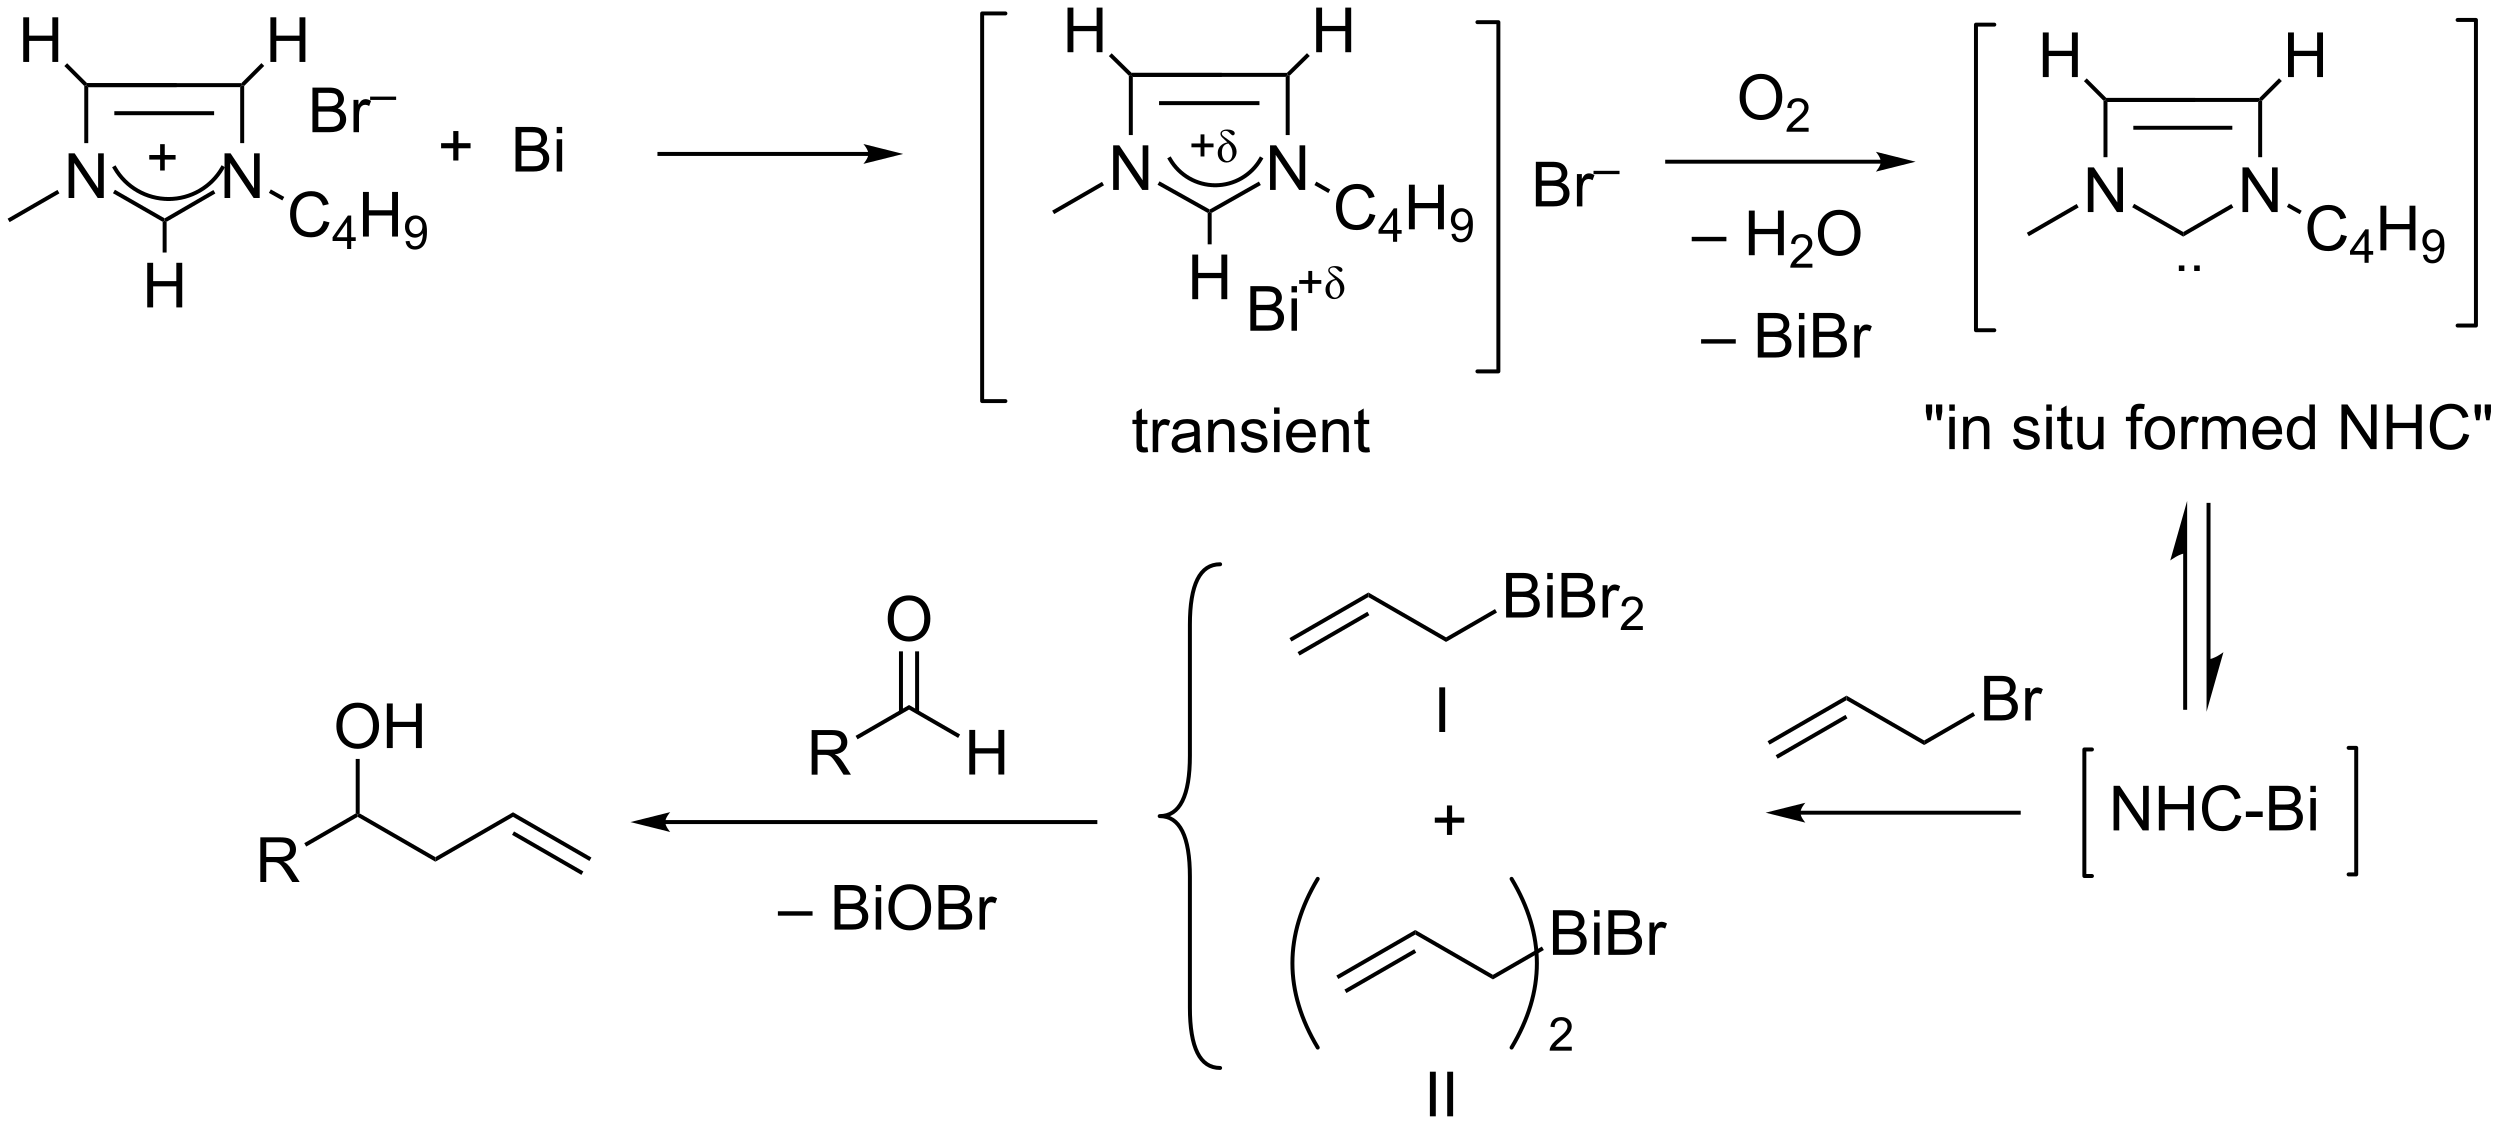 <?xml version="1.0" encoding="UTF-8"?>
<!DOCTYPE svg PUBLIC '-//W3C//DTD SVG 1.0//EN'
          'http://www.w3.org/TR/2001/REC-SVG-20010904/DTD/svg10.dtd'>
<svg stroke-dasharray="none" shape-rendering="auto" xmlns="http://www.w3.org/2000/svg" font-family="'Dialog'" text-rendering="auto" width="880" fill-opacity="1" color-interpolation="auto" color-rendering="auto" preserveAspectRatio="xMidYMid meet" font-size="12px" viewBox="0 0 880 396" fill="black" xmlns:xlink="http://www.w3.org/1999/xlink" stroke="black" image-rendering="auto" stroke-miterlimit="10" stroke-linecap="square" stroke-linejoin="miter" font-style="normal" stroke-width="1" height="396" stroke-dashoffset="0" font-weight="normal" stroke-opacity="1"
><!--Generated by the Batik Graphics2D SVG Generator--><defs id="genericDefs"
  /><g
  ><defs id="defs1"
    ><clipPath clipPathUnits="userSpaceOnUse" id="clipPath1"
      ><path d="M0.633 1.583 L330.429 1.583 L330.429 149.932 L0.633 149.932 L0.633 1.583 Z"
      /></clipPath
      ><clipPath clipPathUnits="userSpaceOnUse" id="clipPath2"
      ><path d="M113.181 122.873 L113.181 267.097 L433.807 267.097 L433.807 122.873 Z"
      /></clipPath
    ></defs
    ><g stroke-width="0.51" transform="scale(2.667,2.667) translate(-0.633,-1.583) matrix(1.029,0,0,1.029,-115.785,-124.804)" stroke-linejoin="round" stroke-linecap="round"
    ><path fill="none" d="M242.094 124.547 L239.11 124.547 L239.11 174.271 L242.094 174.271" clip-path="url(#clipPath2)"
    /></g
    ><g stroke-width="0.51" transform="matrix(2.743,0,0,2.743,-310.447,-337.032)" stroke-linejoin="round" stroke-linecap="round"
    ><path fill="none" d="M369.1 126.032 L366.747 126.032 L366.747 165.248 L369.1 165.248" clip-path="url(#clipPath2)"
    /></g
    ><g transform="matrix(2.743,0,0,2.743,-310.447,-337.032)"
    ><path d="M179.333 144.886 L179.333 139.16 L181.482 139.16 Q182.138 139.16 182.534 139.334 Q182.933 139.506 183.156 139.868 Q183.38 140.23 183.38 140.623 Q183.38 140.99 183.18 141.316 Q182.982 141.639 182.581 141.839 Q183.099 141.99 183.378 142.358 Q183.659 142.725 183.659 143.225 Q183.659 143.629 183.487 143.975 Q183.318 144.319 183.068 144.506 Q182.818 144.694 182.44 144.79 Q182.065 144.886 181.518 144.886 L179.333 144.886 ZM180.091 141.566 L181.331 141.566 Q181.833 141.566 182.052 141.498 Q182.341 141.412 182.487 141.214 Q182.636 141.014 182.636 140.714 Q182.636 140.428 182.498 140.212 Q182.362 139.996 182.107 139.915 Q181.854 139.834 181.237 139.834 L180.091 139.834 L180.091 141.566 ZM180.091 144.209 L181.518 144.209 Q181.886 144.209 182.034 144.183 Q182.294 144.136 182.469 144.027 Q182.646 143.918 182.758 143.709 Q182.873 143.498 182.873 143.225 Q182.873 142.905 182.708 142.67 Q182.544 142.433 182.253 142.337 Q181.964 142.24 181.417 142.24 L180.091 142.24 L180.091 144.209 ZM184.615 139.967 L184.615 139.16 L185.318 139.16 L185.318 139.967 L184.615 139.967 ZM184.615 144.886 L184.615 140.738 L185.318 140.738 L185.318 144.886 L184.615 144.886 Z" stroke="none" clip-path="url(#clipPath2)"
    /></g
    ><g transform="matrix(2.743,0,0,2.743,-310.447,-337.032)"
    ><path d="M121.982 148.276 L121.982 142.55 L122.76 142.55 L125.768 147.044 L125.768 142.55 L126.495 142.55 L126.495 148.276 L125.716 148.276 L122.708 143.776 L122.708 148.276 L121.982 148.276 Z" stroke="none" clip-path="url(#clipPath2)"
    /></g
    ><g transform="matrix(2.743,0,0,2.743,-310.447,-337.032)"
    ><path d="M141.991 148.276 L141.991 142.55 L142.769 142.55 L145.777 147.044 L145.777 142.55 L146.504 142.55 L146.504 148.276 L145.725 148.276 L142.717 143.776 L142.717 148.276 L141.991 148.276 Z" stroke="none" clip-path="url(#clipPath2)"
    /></g
    ><g transform="matrix(2.743,0,0,2.743,-310.447,-337.032)"
    ><path d="M123.992 133.903 L124.247 133.797 L124.502 134.052 L124.502 141.238 L123.992 141.238 Z" stroke="none" clip-path="url(#clipPath2)"
    /></g
    ><g transform="matrix(2.743,0,0,2.743,-310.447,-337.032)"
    ><path d="M127.674 147.665 L127.928 147.223 L134.304 150.888 L134.305 151.182 L134.05 151.33 Z" stroke="none" clip-path="url(#clipPath2)"
    /></g
    ><g transform="matrix(2.743,0,0,2.743,-310.447,-337.032)"
    ><path d="M134.56 151.329 L134.305 151.182 L134.304 150.888 L140.559 147.254 L140.815 147.696 Z" stroke="none" clip-path="url(#clipPath2)"
    /></g
    ><g transform="matrix(2.743,0,0,2.743,-310.447,-337.032)"
    ><path d="M144.512 141.238 L144.001 141.238 L144.001 134.052 L144.256 133.797 L144.512 133.903 Z" stroke="none" clip-path="url(#clipPath2)"
    /></g
    ><g transform="matrix(2.743,0,0,2.743,-310.447,-337.032)"
    ><path d="M124.502 134.052 L124.247 133.797 L124.353 133.542 L144.151 133.542 L144.256 133.797 L144.001 134.052 ZM127.849 137.654 L140.655 137.654 L140.655 137.143 L127.849 137.143 Z" stroke="none" clip-path="url(#clipPath2)"
    /></g
    ><g transform="matrix(2.743,0,0,2.743,-310.447,-337.032)"
    ><path d="M124.502 134.052 L124.247 133.797 L124.353 133.542 L135.851 133.542 L135.851 134.052 Z" stroke="none" clip-path="url(#clipPath2)"
    /></g
    ><g transform="matrix(2.743,0,0,2.743,-310.447,-337.032)"
    ><path d="M120.55 147.241 L120.805 147.683 L114.408 151.376 L114.153 150.935 Z" stroke="none" clip-path="url(#clipPath2)"
    /></g
    ><g transform="matrix(2.743,0,0,2.743,-310.447,-337.032)"
    ><path d="M154.706 151.218 L155.464 151.408 Q155.226 152.343 154.607 152.835 Q153.987 153.324 153.094 153.324 Q152.167 153.324 151.586 152.947 Q151.008 152.569 150.703 151.856 Q150.401 151.14 150.401 150.319 Q150.401 149.423 150.742 148.759 Q151.086 148.093 151.716 147.746 Q152.346 147.4 153.104 147.4 Q153.964 147.4 154.549 147.838 Q155.135 148.275 155.367 149.069 L154.62 149.244 Q154.422 148.619 154.042 148.335 Q153.664 148.048 153.089 148.048 Q152.43 148.048 151.984 148.366 Q151.542 148.681 151.362 149.215 Q151.182 149.749 151.182 150.314 Q151.182 151.046 151.396 151.59 Q151.609 152.134 152.057 152.405 Q152.508 152.673 153.031 152.673 Q153.667 152.673 154.107 152.306 Q154.549 151.939 154.706 151.218 Z" stroke="none" clip-path="url(#clipPath2)"
    /></g
    ><g transform="matrix(2.743,0,0,2.743,-310.447,-337.032)"
    ><path d="M157.72 154.826 L157.72 153.796 L155.856 153.796 L155.856 153.314 L157.817 150.531 L158.247 150.531 L158.247 153.314 L158.827 153.314 L158.827 153.796 L158.247 153.796 L158.247 154.826 L157.72 154.826 ZM157.72 153.314 L157.72 151.376 L156.376 153.314 L157.72 153.314 Z" stroke="none" clip-path="url(#clipPath2)"
    /></g
    ><g transform="matrix(2.743,0,0,2.743,-310.447,-337.032)"
    ><path d="M159.757 153.226 L159.757 147.499 L160.515 147.499 L160.515 149.851 L163.492 149.851 L163.492 147.499 L164.25 147.499 L164.25 153.226 L163.492 153.226 L163.492 150.525 L160.515 150.525 L160.515 153.226 L159.757 153.226 Z" stroke="none" clip-path="url(#clipPath2)"
    /></g
    ><g transform="matrix(2.743,0,0,2.743,-310.447,-337.032)"
    ><path d="M165.222 153.831 L165.73 153.785 Q165.795 154.142 165.976 154.304 Q166.158 154.464 166.441 154.464 Q166.685 154.464 166.867 154.353 Q167.05 154.242 167.168 154.056 Q167.285 153.87 167.363 153.554 Q167.443 153.238 167.443 152.91 Q167.443 152.874 167.441 152.804 Q167.283 153.056 167.007 153.212 Q166.734 153.369 166.416 153.369 Q165.882 153.369 165.513 152.982 Q165.144 152.595 165.144 151.962 Q165.144 151.31 165.529 150.911 Q165.914 150.513 166.494 150.513 Q166.914 150.513 167.259 150.74 Q167.607 150.964 167.787 151.382 Q167.968 151.798 167.968 152.589 Q167.968 153.413 167.789 153.902 Q167.611 154.388 167.257 154.644 Q166.904 154.9 166.429 154.9 Q165.925 154.9 165.605 154.62 Q165.287 154.339 165.222 153.831 ZM167.382 151.937 Q167.382 151.482 167.14 151.216 Q166.898 150.948 166.558 150.948 Q166.207 150.948 165.945 151.236 Q165.685 151.523 165.685 151.98 Q165.685 152.39 165.933 152.648 Q166.181 152.904 166.545 152.904 Q166.91 152.904 167.146 152.648 Q167.382 152.39 167.382 151.937 Z" stroke="none" clip-path="url(#clipPath2)"
    /></g
    ><g transform="matrix(2.743,0,0,2.743,-310.447,-337.032)"
    ><path d="M147.685 147.623 L147.935 147.178 L149.656 148.146 L149.406 148.59 Z" stroke="none" clip-path="url(#clipPath2)"
    /></g
    ><g transform="matrix(2.743,0,0,2.743,-310.447,-337.032)"
    ><path d="M127.692 144.558 C129.162 147.1 131.877 148.665 134.814 148.663 L135.069 148.662 L135.068 148.152 L134.813 148.153 C132.059 148.155 129.512 146.687 128.133 144.302 L128.005 144.082 L127.564 144.337 L127.692 144.558 ZM134.814 148.663 C137.75 148.661 140.463 147.092 141.93 144.547 L142.057 144.326 L141.615 144.071 L141.488 144.292 C140.112 146.679 137.568 148.151 134.813 148.153 L134.558 148.153 L134.559 148.663 L134.814 148.663 Z" stroke="none" clip-path="url(#clipPath2)"
    /></g
    ><g transform="matrix(2.743,0,0,2.743,-310.447,-337.032)"
    ><path d="M153.272 139.835 L153.272 134.108 L155.421 134.108 Q156.077 134.108 156.473 134.283 Q156.871 134.454 157.095 134.816 Q157.319 135.179 157.319 135.572 Q157.319 135.939 157.119 136.264 Q156.921 136.587 156.519 136.788 Q157.038 136.939 157.316 137.306 Q157.598 137.673 157.598 138.173 Q157.598 138.577 157.426 138.923 Q157.256 139.267 157.006 139.454 Q156.756 139.642 156.379 139.738 Q156.004 139.835 155.457 139.835 L153.272 139.835 ZM154.03 136.514 L155.269 136.514 Q155.772 136.514 155.991 136.447 Q156.28 136.361 156.426 136.163 Q156.574 135.962 156.574 135.663 Q156.574 135.376 156.436 135.16 Q156.301 134.944 156.046 134.863 Q155.793 134.783 155.176 134.783 L154.03 134.783 L154.03 136.514 ZM154.03 139.158 L155.457 139.158 Q155.824 139.158 155.973 139.132 Q156.233 139.085 156.408 138.975 Q156.585 138.866 156.697 138.658 Q156.811 138.447 156.811 138.173 Q156.811 137.853 156.647 137.619 Q156.483 137.382 156.191 137.285 Q155.902 137.189 155.356 137.189 L154.03 137.189 L154.03 139.158 ZM158.543 139.835 L158.543 135.686 L159.176 135.686 L159.176 136.314 Q159.418 135.874 159.621 135.733 Q159.827 135.593 160.074 135.593 Q160.428 135.593 160.796 135.819 L160.553 136.47 Q160.296 136.319 160.038 136.319 Q159.809 136.319 159.624 136.457 Q159.441 136.595 159.363 136.843 Q159.246 137.218 159.246 137.663 L159.246 139.835 L158.543 139.835 Z" stroke="none" clip-path="url(#clipPath2)"
    /></g
    ><g transform="matrix(2.743,0,0,2.743,-310.447,-337.032)"
    ><path d="M160.674 135.693 L160.674 135.267 L164.012 135.267 L164.012 135.693 L160.674 135.693 Z" stroke="none" clip-path="url(#clipPath2)"
    /></g
    ><g transform="matrix(2.743,0,0,2.743,-310.447,-337.032)"
    ><path d="M116.159 130.818 L116.159 125.091 L116.917 125.091 L116.917 127.443 L119.893 127.443 L119.893 125.091 L120.651 125.091 L120.651 130.818 L119.893 130.818 L119.893 128.117 L116.917 128.117 L116.917 130.818 L116.159 130.818 Z" stroke="none" clip-path="url(#clipPath2)"
    /></g
    ><g transform="matrix(2.743,0,0,2.743,-310.447,-337.032)"
    ><path d="M124.353 133.542 L124.247 133.797 L123.992 133.903 L121.435 131.346 L121.796 130.985 Z" stroke="none" clip-path="url(#clipPath2)"
    /></g
    ><g transform="matrix(2.743,0,0,2.743,-310.447,-337.032)"
    ><path d="M147.876 130.818 L147.876 125.091 L148.634 125.091 L148.634 127.443 L151.611 127.443 L151.611 125.091 L152.368 125.091 L152.368 130.818 L151.611 130.818 L151.611 128.117 L148.634 128.117 L148.634 130.818 L147.876 130.818 Z" stroke="none" clip-path="url(#clipPath2)"
    /></g
    ><g transform="matrix(2.743,0,0,2.743,-310.447,-337.032)"
    ><path d="M144.512 133.903 L144.256 133.797 L144.151 133.542 L146.724 130.969 L147.084 131.33 Z" stroke="none" clip-path="url(#clipPath2)"
    /></g
    ><g transform="matrix(2.743,0,0,2.743,-310.447,-337.032)"
    ><path d="M132.071 162.319 L132.071 156.593 L132.829 156.593 L132.829 158.944 L135.805 158.944 L135.805 156.593 L136.563 156.593 L136.563 162.319 L135.805 162.319 L135.805 159.619 L132.829 159.619 L132.829 162.319 L132.071 162.319 Z" stroke="none" clip-path="url(#clipPath2)"
    /></g
    ><g transform="matrix(2.743,0,0,2.743,-310.447,-337.032)"
    ><path d="M134.05 151.33 L134.305 151.182 L134.56 151.329 L134.56 155.281 L134.05 155.281 Z" stroke="none" clip-path="url(#clipPath2)"
    /></g
    ><g transform="matrix(2.743,0,0,2.743,-310.447,-337.032)"
    ><path d="M133.726 144.752 L133.726 143.349 L132.332 143.349 L132.332 142.762 L133.726 142.762 L133.726 141.37 L134.32 141.37 L134.32 142.762 L135.711 142.762 L135.711 143.349 L134.32 143.349 L134.32 144.752 L133.726 144.752 Z" stroke="none" clip-path="url(#clipPath2)"
    /></g
    ><g stroke-width="0.51" transform="matrix(2.743,0,0,2.743,-310.447,-337.032)" stroke-linejoin="round" stroke-linecap="round"
    ><path fill="none" d="M302.771 170.528 L305.459 170.528 L305.459 125.714 L302.771 125.714" clip-path="url(#clipPath2)"
    /></g
    ><g transform="matrix(2.743,0,0,2.743,-310.447,-337.032)"
    ><path d="M171.342 143.469 L171.342 141.899 L169.782 141.899 L169.782 141.243 L171.342 141.243 L171.342 139.686 L172.006 139.686 L172.006 141.243 L173.563 141.243 L173.563 141.899 L172.006 141.899 L172.006 143.469 L171.342 143.469 Z" stroke="none" clip-path="url(#clipPath2)"
    /></g
    ><g transform="matrix(2.743,0,0,2.743,-310.447,-337.032)"
    ><path d="M381.101 150.081 L381.101 144.354 L381.88 144.354 L384.888 148.849 L384.888 144.354 L385.614 144.354 L385.614 150.081 L384.836 150.081 L381.828 145.581 L381.828 150.081 L381.101 150.081 Z" stroke="none" clip-path="url(#clipPath2)"
    /></g
    ><g transform="matrix(2.743,0,0,2.743,-310.447,-337.032)"
    ><path d="M400.951 150.081 L400.951 144.354 L401.73 144.354 L404.738 148.849 L404.738 144.354 L405.464 144.354 L405.464 150.081 L404.686 150.081 L401.678 145.581 L401.678 150.081 L400.951 150.081 Z" stroke="none" clip-path="url(#clipPath2)"
    /></g
    ><g transform="matrix(2.743,0,0,2.743,-310.447,-337.032)"
    ><path d="M383.112 135.799 L383.367 135.694 L383.622 135.949 L383.622 143.042 L383.112 143.042 Z" stroke="none" clip-path="url(#clipPath2)"
    /></g
    ><g transform="matrix(2.743,0,0,2.743,-310.447,-337.032)"
    ><path d="M386.794 149.47 L387.048 149.027 L393.344 152.646 L393.345 153.235 Z" stroke="none" clip-path="url(#clipPath2)"
    /></g
    ><g transform="matrix(2.743,0,0,2.743,-310.447,-337.032)"
    ><path d="M393.345 153.235 L393.344 152.646 L399.519 149.059 L399.776 149.5 Z" stroke="none" clip-path="url(#clipPath2)"
    /></g
    ><g transform="matrix(2.743,0,0,2.743,-310.447,-337.032)"
    ><path d="M403.472 143.042 L402.962 143.042 L402.962 135.949 L403.217 135.694 L403.472 135.799 Z" stroke="none" clip-path="url(#clipPath2)"
    /></g
    ><g transform="matrix(2.743,0,0,2.743,-310.447,-337.032)"
    ><path d="M383.622 135.949 L383.367 135.694 L383.473 135.439 L403.111 135.439 L403.217 135.694 L402.962 135.949 ZM386.94 139.522 L399.644 139.522 L399.644 139.012 L386.94 139.012 Z" stroke="none" clip-path="url(#clipPath2)"
    /></g
    ><g transform="matrix(2.743,0,0,2.743,-310.447,-337.032)"
    ><path d="M383.622 135.949 L383.367 135.694 L383.473 135.439 L394.879 135.439 L394.879 135.949 Z" stroke="none" clip-path="url(#clipPath2)"
    /></g
    ><g transform="matrix(2.743,0,0,2.743,-310.447,-337.032)"
    ><path d="M379.67 149.046 L379.925 149.488 L373.528 153.181 L373.272 152.739 Z" stroke="none" clip-path="url(#clipPath2)"
    /></g
    ><g transform="matrix(2.743,0,0,2.743,-310.447,-337.032)"
    ><path d="M413.597 152.984 L414.355 153.174 Q414.118 154.109 413.498 154.601 Q412.879 155.09 411.985 155.09 Q411.058 155.09 410.478 154.713 Q409.899 154.335 409.595 153.622 Q409.293 152.906 409.293 152.085 Q409.293 151.189 409.634 150.525 Q409.978 149.859 410.608 149.512 Q411.238 149.166 411.996 149.166 Q412.855 149.166 413.441 149.603 Q414.027 150.041 414.259 150.835 L413.512 151.01 Q413.314 150.385 412.933 150.101 Q412.556 149.814 411.98 149.814 Q411.321 149.814 410.876 150.132 Q410.433 150.447 410.254 150.981 Q410.074 151.515 410.074 152.08 Q410.074 152.812 410.288 153.356 Q410.501 153.9 410.949 154.171 Q411.399 154.439 411.923 154.439 Q412.558 154.439 412.998 154.072 Q413.441 153.705 413.597 152.984 Z" stroke="none" clip-path="url(#clipPath2)"
    /></g
    ><g transform="matrix(2.743,0,0,2.743,-310.447,-337.032)"
    ><path d="M416.611 156.591 L416.611 155.562 L414.748 155.562 L414.748 155.08 L416.709 152.297 L417.139 152.297 L417.139 155.08 L417.719 155.08 L417.719 155.562 L417.139 155.562 L417.139 156.591 L416.611 156.591 ZM416.611 155.08 L416.611 153.142 L415.267 155.08 L416.611 155.08 Z" stroke="none" clip-path="url(#clipPath2)"
    /></g
    ><g transform="matrix(2.743,0,0,2.743,-310.447,-337.032)"
    ><path d="M418.649 154.992 L418.649 149.265 L419.407 149.265 L419.407 151.617 L422.384 151.617 L422.384 149.265 L423.141 149.265 L423.141 154.992 L422.384 154.992 L422.384 152.291 L419.407 152.291 L419.407 154.992 L418.649 154.992 Z" stroke="none" clip-path="url(#clipPath2)"
    /></g
    ><g transform="matrix(2.743,0,0,2.743,-310.447,-337.032)"
    ><path d="M424.114 155.597 L424.622 155.55 Q424.686 155.908 424.868 156.07 Q425.05 156.23 425.333 156.23 Q425.577 156.23 425.759 156.119 Q425.942 156.007 426.059 155.822 Q426.176 155.636 426.255 155.32 Q426.335 155.004 426.335 154.675 Q426.335 154.64 426.333 154.57 Q426.175 154.822 425.899 154.978 Q425.626 155.135 425.307 155.135 Q424.774 155.135 424.405 154.748 Q424.036 154.361 424.036 153.728 Q424.036 153.076 424.421 152.677 Q424.805 152.279 425.385 152.279 Q425.805 152.279 426.151 152.506 Q426.499 152.73 426.678 153.148 Q426.86 153.564 426.86 154.355 Q426.86 155.179 426.68 155.668 Q426.503 156.154 426.149 156.41 Q425.796 156.666 425.321 156.666 Q424.817 156.666 424.497 156.386 Q424.178 156.105 424.114 155.597 ZM426.274 153.703 Q426.274 153.248 426.032 152.982 Q425.79 152.715 425.45 152.715 Q425.098 152.715 424.837 153.002 Q424.577 153.289 424.577 153.746 Q424.577 154.156 424.825 154.414 Q425.073 154.67 425.436 154.67 Q425.801 154.67 426.038 154.414 Q426.274 154.156 426.274 153.703 Z" stroke="none" clip-path="url(#clipPath2)"
    /></g
    ><g transform="matrix(2.743,0,0,2.743,-310.447,-337.032)"
    ><path d="M406.646 149.427 L406.896 148.982 L408.548 149.912 L408.298 150.356 Z" stroke="none" clip-path="url(#clipPath2)"
    /></g
    ><g transform="matrix(2.743,0,0,2.743,-310.447,-337.032)"
    ><path d="M375.325 132.761 L375.325 127.035 L376.083 127.035 L376.083 129.386 L379.059 129.386 L379.059 127.035 L379.817 127.035 L379.817 132.761 L379.059 132.761 L379.059 130.061 L376.083 130.061 L376.083 132.761 L375.325 132.761 Z" stroke="none" clip-path="url(#clipPath2)"
    /></g
    ><g transform="matrix(2.743,0,0,2.743,-310.447,-337.032)"
    ><path d="M383.473 135.439 L383.367 135.694 L383.112 135.799 L380.601 133.289 L380.962 132.928 Z" stroke="none" clip-path="url(#clipPath2)"
    /></g
    ><g transform="matrix(2.743,0,0,2.743,-310.447,-337.032)"
    ><path d="M406.79 132.761 L406.79 127.035 L407.548 127.035 L407.548 129.386 L410.524 129.386 L410.524 127.035 L411.282 127.035 L411.282 132.761 L410.524 132.761 L410.524 130.061 L407.548 130.061 L407.548 132.761 L406.79 132.761 Z" stroke="none" clip-path="url(#clipPath2)"
    /></g
    ><g transform="matrix(2.743,0,0,2.743,-310.447,-337.032)"
    ><path d="M403.472 135.799 L403.217 135.694 L403.111 135.439 L405.637 132.913 L405.998 133.273 Z" stroke="none" clip-path="url(#clipPath2)"
    /></g
    ><g transform="matrix(2.743,0,0,2.743,-310.447,-337.032)"
    ><path d="M336.416 135.387 Q336.416 133.96 337.181 133.155 Q337.947 132.348 339.158 132.348 Q339.949 132.348 340.585 132.728 Q341.223 133.106 341.556 133.783 Q341.892 134.46 341.892 135.32 Q341.892 136.192 341.541 136.879 Q341.189 137.567 340.543 137.921 Q339.9 138.275 339.152 138.275 Q338.345 138.275 337.707 137.885 Q337.072 137.491 336.744 136.817 Q336.416 136.14 336.416 135.387 ZM337.197 135.398 Q337.197 136.434 337.752 137.03 Q338.309 137.624 339.15 137.624 Q340.004 137.624 340.556 137.023 Q341.111 136.421 341.111 135.317 Q341.111 134.616 340.874 134.096 Q340.637 133.575 340.181 133.288 Q339.728 132.999 339.16 132.999 Q338.356 132.999 337.775 133.554 Q337.197 134.106 337.197 135.398 Z" stroke="none" clip-path="url(#clipPath2)"
    /></g
    ><g transform="matrix(2.743,0,0,2.743,-310.447,-337.032)"
    ><path d="M345.272 139.268 L345.272 139.776 L342.432 139.776 Q342.426 139.585 342.494 139.409 Q342.602 139.12 342.84 138.839 Q343.08 138.558 343.531 138.188 Q344.231 137.614 344.477 137.278 Q344.723 136.942 344.723 136.643 Q344.723 136.331 344.498 136.116 Q344.276 135.899 343.914 135.899 Q343.533 135.899 343.305 136.128 Q343.076 136.356 343.074 136.761 L342.531 136.706 Q342.588 136.099 342.951 135.782 Q343.315 135.464 343.926 135.464 Q344.545 135.464 344.904 135.808 Q345.266 136.149 345.266 136.655 Q345.266 136.913 345.16 137.163 Q345.055 137.411 344.809 137.686 Q344.565 137.962 343.996 138.442 Q343.522 138.841 343.387 138.983 Q343.252 139.126 343.164 139.268 L345.272 139.268 Z" stroke="none" clip-path="url(#clipPath2)"
    /></g
    ><g transform="matrix(2.743,0,0,2.743,-310.447,-337.032)"
    ><path d="M392.779 157.646 L392.779 156.934 L393.49 156.934 L393.49 157.646 L392.779 157.646 ZM394.751 157.646 L394.751 156.934 L395.463 156.934 L395.463 157.646 L394.751 157.646 Z" stroke="none" clip-path="url(#clipPath2)"
    /></g
    ><g stroke-width="0.51" transform="matrix(2.743,0,0,2.743,-310.447,-337.032)" stroke-linejoin="round" stroke-linecap="round"
    ><path fill="none" d="M428.554 164.647 L430.907 164.647 L430.907 125.43 L428.554 125.43" clip-path="url(#clipPath2)"
    /></g
    ><g transform="matrix(2.743,0,0,2.743,-310.447,-337.032)"
    ><path d="M331.473 166.964 L331.473 166.396 L335.924 166.396 L335.924 166.964 L331.473 166.964 ZM338.747 168.753 L338.747 163.026 L340.895 163.026 Q341.551 163.026 341.947 163.201 Q342.346 163.373 342.57 163.734 Q342.794 164.096 342.794 164.49 Q342.794 164.857 342.593 165.182 Q342.395 165.505 341.994 165.706 Q342.512 165.857 342.791 166.224 Q343.072 166.591 343.072 167.091 Q343.072 167.495 342.901 167.841 Q342.731 168.185 342.481 168.373 Q342.231 168.56 341.854 168.656 Q341.479 168.753 340.932 168.753 L338.747 168.753 ZM339.505 165.432 L340.744 165.432 Q341.247 165.432 341.466 165.365 Q341.755 165.279 341.901 165.081 Q342.049 164.88 342.049 164.581 Q342.049 164.294 341.911 164.078 Q341.776 163.862 341.52 163.781 Q341.268 163.701 340.651 163.701 L339.505 163.701 L339.505 165.432 ZM339.505 168.076 L340.932 168.076 Q341.299 168.076 341.447 168.05 Q341.708 168.003 341.882 167.893 Q342.059 167.784 342.171 167.576 Q342.286 167.365 342.286 167.091 Q342.286 166.771 342.122 166.537 Q341.958 166.3 341.666 166.203 Q341.377 166.107 340.83 166.107 L339.505 166.107 L339.505 168.076 ZM344.028 163.833 L344.028 163.026 L344.731 163.026 L344.731 163.833 L344.028 163.833 ZM344.028 168.753 L344.028 164.604 L344.731 164.604 L344.731 168.753 L344.028 168.753 ZM345.86 168.753 L345.86 163.026 L348.009 163.026 Q348.665 163.026 349.061 163.201 Q349.459 163.373 349.683 163.734 Q349.907 164.096 349.907 164.49 Q349.907 164.857 349.707 165.182 Q349.509 165.505 349.108 165.706 Q349.626 165.857 349.904 166.224 Q350.186 166.591 350.186 167.091 Q350.186 167.495 350.014 167.841 Q349.844 168.185 349.594 168.373 Q349.344 168.56 348.967 168.656 Q348.592 168.753 348.045 168.753 L345.86 168.753 ZM346.618 165.432 L347.858 165.432 Q348.36 165.432 348.579 165.365 Q348.868 165.279 349.014 165.081 Q349.162 164.88 349.162 164.581 Q349.162 164.294 349.024 164.078 Q348.889 163.862 348.634 163.781 Q348.381 163.701 347.764 163.701 L346.618 163.701 L346.618 165.432 ZM346.618 168.076 L348.045 168.076 Q348.412 168.076 348.561 168.05 Q348.821 168.003 348.995 167.893 Q349.173 167.784 349.285 167.576 Q349.399 167.365 349.399 167.091 Q349.399 166.771 349.235 166.537 Q349.071 166.3 348.779 166.203 Q348.49 166.107 347.943 166.107 L346.618 166.107 L346.618 168.076 ZM351.131 168.753 L351.131 164.604 L351.764 164.604 L351.764 165.232 Q352.006 164.792 352.209 164.651 Q352.415 164.511 352.662 164.511 Q353.016 164.511 353.384 164.737 L353.141 165.388 Q352.884 165.237 352.626 165.237 Q352.397 165.237 352.212 165.375 Q352.029 165.513 351.951 165.761 Q351.834 166.136 351.834 166.581 L351.834 168.753 L351.131 168.753 Z" stroke="none" clip-path="url(#clipPath2)"
    /></g
    ><g transform="matrix(2.743,0,0,2.743,-310.447,-337.032)"
    ><path d="M360.517 176.801 L360.322 175.713 L360.322 174.775 L361.124 174.775 L361.124 175.713 L360.947 176.801 L360.517 176.801 ZM361.812 176.801 L361.619 175.713 L361.619 174.775 L362.421 174.775 L362.421 175.713 L362.234 176.801 L361.812 176.801 ZM363.326 175.583 L363.326 174.775 L364.029 174.775 L364.029 175.583 L363.326 175.583 ZM363.326 180.502 L363.326 176.353 L364.029 176.353 L364.029 180.502 L363.326 180.502 ZM365.101 180.502 L365.101 176.353 L365.734 176.353 L365.734 176.942 Q366.189 176.26 367.054 176.26 Q367.429 176.26 367.741 176.395 Q368.057 176.528 368.213 176.747 Q368.369 176.965 368.432 177.267 Q368.471 177.463 368.471 177.95 L368.471 180.502 L367.767 180.502 L367.767 177.978 Q367.767 177.549 367.684 177.335 Q367.603 177.122 367.395 176.997 Q367.187 176.869 366.906 176.869 Q366.455 176.869 366.13 177.155 Q365.804 177.439 365.804 178.236 L365.804 180.502 L365.101 180.502 ZM371.491 179.262 L372.187 179.153 Q372.244 179.572 372.512 179.796 Q372.781 180.017 373.26 180.017 Q373.744 180.017 373.978 179.82 Q374.213 179.622 374.213 179.356 Q374.213 179.119 374.007 178.981 Q373.861 178.887 373.288 178.744 Q372.515 178.549 372.215 178.405 Q371.916 178.262 371.762 178.012 Q371.609 177.76 371.609 177.455 Q371.609 177.176 371.734 176.942 Q371.861 176.705 372.08 176.549 Q372.244 176.426 372.528 176.343 Q372.812 176.26 373.135 176.26 Q373.624 176.26 373.991 176.4 Q374.361 176.541 374.536 176.78 Q374.713 177.02 374.781 177.424 L374.093 177.517 Q374.046 177.197 373.82 177.017 Q373.596 176.838 373.187 176.838 Q372.702 176.838 372.494 176.999 Q372.288 177.158 372.288 177.372 Q372.288 177.51 372.374 177.619 Q372.46 177.731 372.642 177.806 Q372.749 177.846 373.265 177.986 Q374.01 178.184 374.304 178.312 Q374.601 178.439 374.767 178.681 Q374.937 178.924 374.937 179.283 Q374.937 179.635 374.731 179.945 Q374.525 180.254 374.137 180.426 Q373.752 180.596 373.265 180.596 Q372.455 180.596 372.031 180.26 Q371.609 179.924 371.491 179.262 ZM375.775 175.583 L375.775 174.775 L376.478 174.775 L376.478 175.583 L375.775 175.583 ZM375.775 180.502 L375.775 176.353 L376.478 176.353 L376.478 180.502 L375.775 180.502 ZM379.084 179.872 L379.185 180.494 Q378.889 180.556 378.654 180.556 Q378.271 180.556 378.06 180.437 Q377.849 180.314 377.764 180.116 Q377.678 179.918 377.678 179.286 L377.678 176.9 L377.162 176.9 L377.162 176.353 L377.678 176.353 L377.678 175.325 L378.378 174.903 L378.378 176.353 L379.084 176.353 L379.084 176.9 L378.378 176.9 L378.378 179.325 Q378.378 179.627 378.415 179.713 Q378.451 179.799 378.534 179.851 Q378.62 179.9 378.777 179.9 Q378.894 179.9 379.084 179.872 ZM382.491 180.502 L382.491 179.892 Q382.007 180.596 381.174 180.596 Q380.807 180.596 380.489 180.455 Q380.171 180.314 380.015 180.101 Q379.861 179.887 379.799 179.58 Q379.757 179.372 379.757 178.924 L379.757 176.353 L380.46 176.353 L380.46 178.653 Q380.46 179.205 380.502 179.395 Q380.57 179.674 380.783 179.833 Q380.999 179.989 381.314 179.989 Q381.632 179.989 381.908 179.827 Q382.187 179.666 382.301 179.387 Q382.416 179.106 382.416 178.575 L382.416 176.353 L383.119 176.353 L383.119 180.502 L382.491 180.502 ZM386.611 180.502 L386.611 176.9 L385.991 176.9 L385.991 176.353 L386.611 176.353 L386.611 175.911 Q386.611 175.494 386.687 175.291 Q386.788 175.017 387.043 174.848 Q387.299 174.676 387.76 174.676 Q388.057 174.676 388.416 174.747 L388.312 175.361 Q388.093 175.322 387.898 175.322 Q387.577 175.322 387.445 175.46 Q387.312 175.596 387.312 175.971 L387.312 176.353 L388.119 176.353 L388.119 176.9 L387.312 176.9 L387.312 180.502 L386.611 180.502 ZM388.404 178.426 Q388.404 177.275 389.045 176.721 Q389.581 176.26 390.349 176.26 Q391.206 176.26 391.748 176.82 Q392.292 177.379 392.292 178.369 Q392.292 179.168 392.05 179.629 Q391.81 180.088 391.352 180.343 Q390.894 180.596 390.349 180.596 Q389.48 180.596 388.941 180.038 Q388.404 179.478 388.404 178.426 ZM389.128 178.426 Q389.128 179.223 389.474 179.622 Q389.824 180.017 390.349 180.017 Q390.873 180.017 391.219 179.619 Q391.568 179.221 391.568 178.403 Q391.568 177.635 391.219 177.239 Q390.87 176.84 390.349 176.84 Q389.824 176.84 389.474 177.236 Q389.128 177.629 389.128 178.426 ZM393.109 180.502 L393.109 176.353 L393.741 176.353 L393.741 176.981 Q393.984 176.541 394.187 176.4 Q394.392 176.26 394.64 176.26 Q394.994 176.26 395.361 176.486 L395.119 177.137 Q394.861 176.986 394.603 176.986 Q394.374 176.986 394.189 177.124 Q394.007 177.262 393.929 177.51 Q393.812 177.885 393.812 178.33 L393.812 180.502 L393.109 180.502 ZM395.781 180.502 L395.781 176.353 L396.408 176.353 L396.408 176.934 Q396.603 176.629 396.926 176.445 Q397.252 176.26 397.666 176.26 Q398.127 176.26 398.421 176.452 Q398.718 176.642 398.838 176.986 Q399.33 176.26 400.119 176.26 Q400.736 176.26 401.067 176.601 Q401.4 176.942 401.4 177.653 L401.4 180.502 L400.702 180.502 L400.702 177.887 Q400.702 177.465 400.632 177.28 Q400.564 177.096 400.385 176.984 Q400.205 176.869 399.963 176.869 Q399.525 176.869 399.236 177.161 Q398.947 177.45 398.947 178.09 L398.947 180.502 L398.244 180.502 L398.244 177.806 Q398.244 177.338 398.072 177.103 Q397.9 176.869 397.51 176.869 Q397.213 176.869 396.96 177.025 Q396.71 177.181 396.596 177.484 Q396.484 177.783 396.484 178.348 L396.484 180.502 L395.781 180.502 ZM405.283 179.166 L406.01 179.254 Q405.838 179.892 405.372 180.244 Q404.908 180.596 404.187 180.596 Q403.275 180.596 402.741 180.036 Q402.21 179.473 402.21 178.463 Q402.21 177.416 402.749 176.838 Q403.288 176.26 404.148 176.26 Q404.978 176.26 405.505 176.827 Q406.033 177.392 406.033 178.418 Q406.033 178.481 406.031 178.606 L402.937 178.606 Q402.976 179.291 403.322 179.655 Q403.671 180.017 404.189 180.017 Q404.577 180.017 404.851 179.814 Q405.124 179.611 405.283 179.166 ZM402.976 178.028 L405.291 178.028 Q405.244 177.504 405.025 177.244 Q404.689 176.838 404.156 176.838 Q403.671 176.838 403.34 177.163 Q403.01 177.486 402.976 178.028 ZM409.584 180.502 L409.584 179.978 Q409.191 180.596 408.425 180.596 Q407.928 180.596 407.511 180.322 Q407.097 180.049 406.868 179.559 Q406.639 179.067 406.639 178.431 Q406.639 177.809 406.844 177.304 Q407.053 176.799 407.467 176.53 Q407.881 176.26 408.394 176.26 Q408.769 176.26 409.06 176.418 Q409.355 176.575 409.537 176.83 L409.537 174.775 L410.238 174.775 L410.238 180.502 L409.584 180.502 ZM407.363 178.431 Q407.363 179.228 407.699 179.624 Q408.034 180.017 408.49 180.017 Q408.951 180.017 409.274 179.64 Q409.597 179.262 409.597 178.489 Q409.597 177.637 409.269 177.239 Q408.941 176.84 408.459 176.84 Q407.99 176.84 407.675 177.223 Q407.363 177.606 407.363 178.431 ZM413.646 180.502 L413.646 174.775 L414.425 174.775 L417.433 179.27 L417.433 174.775 L418.159 174.775 L418.159 180.502 L417.381 180.502 L414.373 176.002 L414.373 180.502 L413.646 180.502 ZM419.455 180.502 L419.455 174.775 L420.213 174.775 L420.213 177.127 L423.189 177.127 L423.189 174.775 L423.947 174.775 L423.947 180.502 L423.189 180.502 L423.189 177.801 L420.213 177.801 L420.213 180.502 L419.455 180.502 ZM429.295 178.494 L430.053 178.684 Q429.816 179.619 429.196 180.111 Q428.576 180.601 427.683 180.601 Q426.756 180.601 426.175 180.223 Q425.597 179.846 425.292 179.132 Q424.99 178.416 424.99 177.596 Q424.99 176.7 425.331 176.036 Q425.675 175.369 426.305 175.023 Q426.935 174.676 427.693 174.676 Q428.553 174.676 429.139 175.114 Q429.724 175.551 429.956 176.346 L429.209 176.52 Q429.011 175.895 428.631 175.611 Q428.253 175.325 427.678 175.325 Q427.019 175.325 426.574 175.642 Q426.131 175.958 425.951 176.491 Q425.771 177.025 425.771 177.59 Q425.771 178.322 425.985 178.866 Q426.199 179.411 426.646 179.681 Q427.097 179.95 427.62 179.95 Q428.256 179.95 428.696 179.583 Q429.139 179.215 429.295 178.494 ZM430.932 176.801 L430.736 175.713 L430.736 174.775 L431.538 174.775 L431.538 175.713 L431.361 176.801 L430.932 176.801 ZM432.226 176.801 L432.033 175.713 L432.033 174.775 L432.835 174.775 L432.835 175.713 L432.648 176.801 L432.226 176.801 Z" stroke="none" clip-path="url(#clipPath2)"
    /></g
    ><g transform="matrix(2.743,0,0,2.743,-310.447,-337.032)"
    ><path d="M263.094 143.412 C264.34 145.57 266.642 146.899 269.134 146.899 L269.389 146.899 L269.389 146.389 L269.134 146.389 C266.825 146.389 264.69 145.157 263.536 143.157 L263.408 142.936 L262.966 143.191 L263.094 143.412 ZM269.134 146.899 C270.379 146.899 271.578 146.567 272.621 145.965 C273.664 145.362 274.552 144.49 275.174 143.412 L275.302 143.191 L274.86 142.936 L274.732 143.157 C274.154 144.157 273.332 144.965 272.366 145.523 C271.4 146.081 270.29 146.389 269.134 146.389 L268.879 146.389 L268.879 146.899 L269.134 146.899 Z" stroke="none" clip-path="url(#clipPath2)"
    /></g
    ><g transform="matrix(2.743,0,0,2.743,-310.447,-337.032)"
    ><path d="M267.241 142.951 L267.241 141.773 L266.071 141.773 L266.071 141.281 L267.241 141.281 L267.241 140.113 L267.739 140.113 L267.739 141.281 L268.907 141.281 L268.907 141.773 L267.739 141.773 L267.739 142.951 L267.241 142.951 Z" stroke="none" clip-path="url(#clipPath2)"
    /></g
    ><g transform="matrix(2.743,0,0,2.743,-310.447,-337.032)"
    ><path d="M270.688 141.146 Q270.542 140.982 270.282 140.753 Q269.995 140.501 269.895 140.357 Q269.796 140.212 269.796 140.038 Q269.796 139.781 270.036 139.634 Q270.276 139.486 270.663 139.486 Q271.05 139.486 271.337 139.619 Q271.626 139.749 271.626 139.98 Q271.626 140.091 271.555 140.165 Q271.485 140.238 271.392 140.238 Q271.257 140.238 271.075 140.036 Q270.892 139.831 270.763 139.747 Q270.636 139.663 270.466 139.663 Q270.249 139.663 270.11 139.761 Q269.972 139.857 269.972 140.007 Q269.972 140.148 270.085 140.271 Q270.2 140.394 270.675 140.718 Q271.18 141.068 271.389 141.265 Q271.601 141.46 271.731 141.742 Q271.864 142.023 271.864 142.335 Q271.864 142.886 271.476 143.308 Q271.087 143.728 270.569 143.728 Q270.097 143.728 269.77 143.392 Q269.446 143.054 269.446 142.492 Q269.446 141.948 269.805 141.585 Q270.165 141.222 270.688 141.146 ZM270.817 141.281 Q269.977 141.419 269.977 142.435 Q269.977 142.96 270.186 143.251 Q270.395 143.54 270.675 143.54 Q270.964 143.54 271.151 143.261 Q271.339 142.98 271.339 142.503 Q271.339 141.812 270.817 141.281 Z" stroke="none" clip-path="url(#clipPath2)"
    /></g
    ><g transform="matrix(2.743,0,0,2.743,-310.447,-337.032)"
    ><path d="M273.63 165.314 L273.63 159.587 L275.779 159.587 Q276.435 159.587 276.831 159.762 Q277.229 159.934 277.453 160.296 Q277.677 160.658 277.677 161.051 Q277.677 161.418 277.476 161.744 Q277.279 162.067 276.877 162.267 Q277.396 162.418 277.674 162.785 Q277.956 163.153 277.956 163.653 Q277.956 164.056 277.784 164.403 Q277.614 164.746 277.364 164.934 Q277.114 165.121 276.737 165.218 Q276.362 165.314 275.815 165.314 L273.63 165.314 ZM274.388 161.994 L275.627 161.994 Q276.13 161.994 276.349 161.926 Q276.638 161.84 276.784 161.642 Q276.932 161.442 276.932 161.142 Q276.932 160.856 276.794 160.639 Q276.659 160.423 276.404 160.343 Q276.151 160.262 275.534 160.262 L274.388 160.262 L274.388 161.994 ZM274.388 164.637 L275.815 164.637 Q276.182 164.637 276.331 164.611 Q276.591 164.564 276.765 164.455 Q276.942 164.345 277.055 164.137 Q277.169 163.926 277.169 163.653 Q277.169 163.332 277.005 163.098 Q276.841 162.861 276.549 162.764 Q276.26 162.668 275.713 162.668 L274.388 162.668 L274.388 164.637 ZM278.911 160.395 L278.911 159.587 L279.614 159.587 L279.614 160.395 L278.911 160.395 ZM278.911 165.314 L278.911 161.166 L279.614 161.166 L279.614 165.314 L278.911 165.314 Z" stroke="none" clip-path="url(#clipPath2)"
    /></g
    ><g transform="matrix(2.743,0,0,2.743,-310.447,-337.032)"
    ><path d="M260.421 180.257 L260.522 180.88 Q260.226 180.942 259.991 180.942 Q259.608 180.942 259.397 180.822 Q259.186 180.7 259.101 180.502 Q259.015 180.304 259.015 179.671 L259.015 177.286 L258.499 177.286 L258.499 176.739 L259.015 176.739 L259.015 175.71 L259.715 175.288 L259.715 176.739 L260.421 176.739 L260.421 177.286 L259.715 177.286 L259.715 179.71 Q259.715 180.012 259.752 180.098 Q259.788 180.184 259.871 180.236 Q259.957 180.286 260.113 180.286 Q260.231 180.286 260.421 180.257 ZM261.102 180.887 L261.102 176.739 L261.735 176.739 L261.735 177.367 Q261.977 176.926 262.18 176.786 Q262.386 176.645 262.633 176.645 Q262.987 176.645 263.354 176.872 L263.112 177.523 Q262.854 177.372 262.597 177.372 Q262.367 177.372 262.183 177.51 Q262 177.648 261.922 177.895 Q261.805 178.27 261.805 178.715 L261.805 180.887 L261.102 180.887 ZM266.479 180.374 Q266.089 180.708 265.727 180.846 Q265.367 180.981 264.953 180.981 Q264.269 180.981 263.901 180.648 Q263.534 180.312 263.534 179.793 Q263.534 179.489 263.672 179.236 Q263.813 178.984 264.037 178.833 Q264.261 178.679 264.542 178.601 Q264.75 178.546 265.167 178.497 Q266.019 178.395 266.422 178.255 Q266.425 178.109 266.425 178.07 Q266.425 177.64 266.227 177.465 Q265.956 177.226 265.425 177.226 Q264.93 177.226 264.693 177.4 Q264.456 177.575 264.344 178.015 L263.656 177.921 Q263.75 177.481 263.964 177.21 Q264.18 176.937 264.586 176.791 Q264.992 176.645 265.526 176.645 Q266.058 176.645 266.388 176.77 Q266.722 176.895 266.878 177.085 Q267.034 177.273 267.097 177.562 Q267.133 177.742 267.133 178.21 L267.133 179.148 Q267.133 180.13 267.177 180.39 Q267.222 180.648 267.354 180.887 L266.62 180.887 Q266.511 180.668 266.479 180.374 ZM266.422 178.804 Q266.039 178.96 265.274 179.07 Q264.839 179.132 264.659 179.21 Q264.479 179.288 264.38 179.439 Q264.284 179.59 264.284 179.773 Q264.284 180.054 264.498 180.242 Q264.711 180.429 265.12 180.429 Q265.526 180.429 265.841 180.252 Q266.159 180.075 266.308 179.765 Q266.422 179.528 266.422 179.062 L266.422 178.804 ZM268.223 180.887 L268.223 176.739 L268.856 176.739 L268.856 177.327 Q269.311 176.645 270.176 176.645 Q270.551 176.645 270.863 176.78 Q271.179 176.913 271.335 177.132 Q271.491 177.351 271.554 177.653 Q271.593 177.848 271.593 178.335 L271.593 180.887 L270.89 180.887 L270.89 178.364 Q270.89 177.934 270.806 177.721 Q270.726 177.507 270.517 177.382 Q270.309 177.255 270.028 177.255 Q269.577 177.255 269.252 177.541 Q268.926 177.825 268.926 178.622 L268.926 180.887 L268.223 180.887 ZM272.391 179.648 L273.086 179.538 Q273.144 179.958 273.412 180.182 Q273.68 180.403 274.159 180.403 Q274.644 180.403 274.878 180.205 Q275.112 180.007 275.112 179.742 Q275.112 179.505 274.906 179.367 Q274.761 179.273 274.188 179.13 Q273.414 178.934 273.115 178.791 Q272.815 178.648 272.662 178.398 Q272.508 178.145 272.508 177.84 Q272.508 177.562 272.633 177.327 Q272.761 177.09 272.979 176.934 Q273.144 176.812 273.427 176.728 Q273.711 176.645 274.034 176.645 Q274.524 176.645 274.891 176.786 Q275.261 176.926 275.435 177.166 Q275.612 177.405 275.68 177.809 L274.992 177.903 Q274.946 177.583 274.719 177.403 Q274.495 177.223 274.086 177.223 Q273.602 177.223 273.394 177.385 Q273.188 177.543 273.188 177.757 Q273.188 177.895 273.274 178.005 Q273.36 178.117 273.542 178.192 Q273.649 178.231 274.164 178.372 Q274.909 178.57 275.203 178.697 Q275.5 178.825 275.667 179.067 Q275.836 179.309 275.836 179.668 Q275.836 180.02 275.63 180.33 Q275.425 180.64 275.037 180.812 Q274.651 180.981 274.164 180.981 Q273.354 180.981 272.93 180.645 Q272.508 180.309 272.391 179.648 ZM276.675 175.968 L276.675 175.161 L277.378 175.161 L277.378 175.968 L276.675 175.968 ZM276.675 180.887 L276.675 176.739 L277.378 176.739 L277.378 180.887 L276.675 180.887 ZM281.288 179.551 L282.015 179.64 Q281.843 180.278 281.377 180.63 Q280.913 180.981 280.192 180.981 Q279.28 180.981 278.746 180.421 Q278.215 179.859 278.215 178.848 Q278.215 177.801 278.754 177.223 Q279.293 176.645 280.153 176.645 Q280.983 176.645 281.509 177.213 Q282.038 177.778 282.038 178.804 Q282.038 178.867 282.035 178.992 L278.942 178.992 Q278.981 179.676 279.327 180.041 Q279.676 180.403 280.194 180.403 Q280.582 180.403 280.856 180.2 Q281.129 179.997 281.288 179.551 ZM278.981 178.413 L281.296 178.413 Q281.249 177.89 281.03 177.63 Q280.694 177.223 280.16 177.223 Q279.676 177.223 279.345 177.549 Q279.015 177.872 278.981 178.413 ZM282.899 180.887 L282.899 176.739 L283.531 176.739 L283.531 177.327 Q283.987 176.645 284.852 176.645 Q285.227 176.645 285.539 176.78 Q285.854 176.913 286.011 177.132 Q286.167 177.351 286.229 177.653 Q286.269 177.848 286.269 178.335 L286.269 180.887 L285.565 180.887 L285.565 178.364 Q285.565 177.934 285.482 177.721 Q285.401 177.507 285.193 177.382 Q284.985 177.255 284.703 177.255 Q284.253 177.255 283.927 177.541 Q283.602 177.825 283.602 178.622 L283.602 180.887 L282.899 180.887 ZM288.882 180.257 L288.983 180.88 Q288.686 180.942 288.452 180.942 Q288.069 180.942 287.858 180.822 Q287.647 180.7 287.561 180.502 Q287.476 180.304 287.476 179.671 L287.476 177.286 L286.96 177.286 L286.96 176.739 L287.476 176.739 L287.476 175.71 L288.176 175.288 L288.176 176.739 L288.882 176.739 L288.882 177.286 L288.176 177.286 L288.176 179.71 Q288.176 180.012 288.212 180.098 Q288.249 180.184 288.332 180.236 Q288.418 180.286 288.575 180.286 Q288.692 180.286 288.882 180.257 Z" stroke="none" clip-path="url(#clipPath2)"
    /></g
    ><g transform="matrix(2.743,0,0,2.743,-310.447,-337.032)"
    ><path d="M256.026 147.244 L256.026 141.517 L256.805 141.517 L259.812 146.012 L259.812 141.517 L260.539 141.517 L260.539 147.244 L259.76 147.244 L256.753 142.744 L256.753 147.244 L256.026 147.244 Z" stroke="none" clip-path="url(#clipPath2)"
    /></g
    ><g transform="matrix(2.743,0,0,2.743,-310.447,-337.032)"
    ><path d="M276.158 147.244 L276.158 141.517 L276.936 141.517 L279.944 146.012 L279.944 141.517 L280.671 141.517 L280.671 147.244 L279.892 147.244 L276.884 142.744 L276.884 147.244 L276.158 147.244 Z" stroke="none" clip-path="url(#clipPath2)"
    /></g
    ><g transform="matrix(2.743,0,0,2.743,-310.447,-337.032)"
    ><path d="M258.037 132.586 L258.292 132.479 L258.547 132.734 L258.547 140.205 L258.037 140.205 Z" stroke="none" clip-path="url(#clipPath2)"
    /></g
    ><g transform="matrix(2.743,0,0,2.743,-310.447,-337.032)"
    ><path d="M261.721 146.584 L261.97 146.139 L268.41 149.751 L268.411 150.044 L268.156 150.193 Z" stroke="none" clip-path="url(#clipPath2)"
    /></g
    ><g transform="matrix(2.743,0,0,2.743,-310.447,-337.032)"
    ><path d="M268.666 150.192 L268.411 150.044 L268.41 149.751 L274.728 146.17 L274.979 146.614 Z" stroke="none" clip-path="url(#clipPath2)"
    /></g
    ><g transform="matrix(2.743,0,0,2.743,-310.447,-337.032)"
    ><path d="M278.678 140.205 L278.168 140.205 L278.168 132.734 L278.423 132.479 L278.678 132.586 Z" stroke="none" clip-path="url(#clipPath2)"
    /></g
    ><g transform="matrix(2.743,0,0,2.743,-310.447,-337.032)"
    ><path d="M258.547 132.734 L258.292 132.479 L258.396 132.224 L278.319 132.224 L278.423 132.479 L278.168 132.734 ZM261.915 136.358 L274.8 136.358 L274.8 135.847 L261.915 135.847 Z" stroke="none" clip-path="url(#clipPath2)"
    /></g
    ><g transform="matrix(2.743,0,0,2.743,-310.447,-337.032)"
    ><path d="M258.547 132.734 L258.292 132.479 L258.396 132.224 L269.967 132.224 L269.967 132.734 Z" stroke="none" clip-path="url(#clipPath2)"
    /></g
    ><g transform="matrix(2.743,0,0,2.743,-310.447,-337.032)"
    ><path d="M254.595 146.209 L254.85 146.65 L248.452 150.344 L248.197 149.902 Z" stroke="none" clip-path="url(#clipPath2)"
    /></g
    ><g transform="matrix(2.743,0,0,2.743,-310.447,-337.032)"
    ><path d="M288.925 150.288 L289.683 150.478 Q289.446 151.413 288.826 151.905 Q288.206 152.395 287.313 152.395 Q286.386 152.395 285.805 152.018 Q285.227 151.64 284.922 150.926 Q284.62 150.21 284.62 149.39 Q284.62 148.494 284.962 147.83 Q285.305 147.163 285.935 146.817 Q286.566 146.471 287.324 146.471 Q288.183 146.471 288.769 146.908 Q289.355 147.346 289.587 148.14 L288.839 148.314 Q288.641 147.689 288.261 147.405 Q287.883 147.119 287.308 147.119 Q286.649 147.119 286.204 147.437 Q285.761 147.752 285.581 148.286 Q285.402 148.82 285.402 149.385 Q285.402 150.116 285.615 150.661 Q285.829 151.205 286.277 151.476 Q286.727 151.744 287.25 151.744 Q287.886 151.744 288.326 151.377 Q288.769 151.01 288.925 150.288 Z" stroke="none" clip-path="url(#clipPath2)"
    /></g
    ><g transform="matrix(2.743,0,0,2.743,-310.447,-337.032)"
    ><path d="M291.939 153.896 L291.939 152.867 L290.075 152.867 L290.075 152.384 L292.036 149.601 L292.466 149.601 L292.466 152.384 L293.046 152.384 L293.046 152.867 L292.466 152.867 L292.466 153.896 L291.939 153.896 ZM291.939 152.384 L291.939 150.447 L290.595 152.384 L291.939 152.384 Z" stroke="none" clip-path="url(#clipPath2)"
    /></g
    ><g transform="matrix(2.743,0,0,2.743,-310.447,-337.032)"
    ><path d="M293.977 152.296 L293.977 146.57 L294.735 146.57 L294.735 148.921 L297.711 148.921 L297.711 146.57 L298.469 146.57 L298.469 152.296 L297.711 152.296 L297.711 149.596 L294.735 149.596 L294.735 152.296 L293.977 152.296 Z" stroke="none" clip-path="url(#clipPath2)"
    /></g
    ><g transform="matrix(2.743,0,0,2.743,-310.447,-337.032)"
    ><path d="M299.442 152.902 L299.949 152.855 Q300.014 153.213 300.195 153.375 Q300.377 153.535 300.66 153.535 Q300.904 153.535 301.086 153.423 Q301.27 153.312 301.387 153.127 Q301.504 152.941 301.582 152.625 Q301.662 152.308 301.662 151.98 Q301.662 151.945 301.66 151.875 Q301.502 152.127 301.227 152.283 Q300.953 152.439 300.635 152.439 Q300.102 152.439 299.733 152.052 Q299.363 151.666 299.363 151.033 Q299.363 150.381 299.748 149.982 Q300.133 149.584 300.713 149.584 Q301.133 149.584 301.479 149.81 Q301.826 150.035 302.006 150.453 Q302.188 150.869 302.188 151.66 Q302.188 152.484 302.008 152.972 Q301.83 153.459 301.477 153.714 Q301.123 153.97 300.649 153.97 Q300.145 153.97 299.824 153.691 Q299.506 153.41 299.442 152.902 ZM301.602 151.007 Q301.602 150.552 301.36 150.287 Q301.117 150.019 300.778 150.019 Q300.426 150.019 300.164 150.306 Q299.904 150.593 299.904 151.05 Q299.904 151.461 300.153 151.718 Q300.401 151.974 300.764 151.974 Q301.129 151.974 301.365 151.718 Q301.602 151.461 301.602 151.007 Z" stroke="none" clip-path="url(#clipPath2)"
    /></g
    ><g transform="matrix(2.743,0,0,2.743,-310.447,-337.032)"
    ><path d="M281.851 146.619 L282.103 146.176 L283.888 147.195 L283.635 147.638 Z" stroke="none" clip-path="url(#clipPath2)"
    /></g
    ><g transform="matrix(2.743,0,0,2.743,-310.447,-337.032)"
    ><path d="M250.167 129.571 L250.167 123.845 L250.925 123.845 L250.925 126.197 L253.902 126.197 L253.902 123.845 L254.66 123.845 L254.66 129.571 L253.902 129.571 L253.902 126.871 L250.925 126.871 L250.925 129.571 L250.167 129.571 Z" stroke="none" clip-path="url(#clipPath2)"
    /></g
    ><g transform="matrix(2.743,0,0,2.743,-310.447,-337.032)"
    ><path d="M258.396 132.224 L258.292 132.479 L258.037 132.586 L255.475 130.071 L255.833 129.707 Z" stroke="none" clip-path="url(#clipPath2)"
    /></g
    ><g transform="matrix(2.743,0,0,2.743,-310.447,-337.032)"
    ><path d="M282.079 129.571 L282.079 123.845 L282.836 123.845 L282.836 126.197 L285.813 126.197 L285.813 123.845 L286.571 123.845 L286.571 129.571 L285.813 129.571 L285.813 126.871 L282.836 126.871 L282.836 129.571 L282.079 129.571 Z" stroke="none" clip-path="url(#clipPath2)"
    /></g
    ><g transform="matrix(2.743,0,0,2.743,-310.447,-337.032)"
    ><path d="M278.678 132.586 L278.423 132.479 L278.319 132.224 L280.898 129.692 L281.255 130.056 Z" stroke="none" clip-path="url(#clipPath2)"
    /></g
    ><g transform="matrix(2.743,0,0,2.743,-310.447,-337.032)"
    ><path d="M266.177 161.265 L266.177 155.538 L266.935 155.538 L266.935 157.89 L269.911 157.89 L269.911 155.538 L270.669 155.538 L270.669 161.265 L269.911 161.265 L269.911 158.565 L266.935 158.565 L266.935 161.265 L266.177 161.265 Z" stroke="none" clip-path="url(#clipPath2)"
    /></g
    ><g transform="matrix(2.743,0,0,2.743,-310.447,-337.032)"
    ><path d="M268.156 150.193 L268.411 150.044 L268.666 150.192 L268.666 154.227 L268.156 154.227 Z" stroke="none" clip-path="url(#clipPath2)"
    /></g
    ><g transform="matrix(2.743,0,0,2.743,-310.447,-337.032)"
    ><path d="M281.07 160.476 L281.07 159.298 L279.9 159.298 L279.9 158.806 L281.07 158.806 L281.07 157.638 L281.568 157.638 L281.568 158.806 L282.736 158.806 L282.736 159.298 L281.568 159.298 L281.568 160.476 L281.07 160.476 Z" stroke="none" clip-path="url(#clipPath2)"
    /></g
    ><g transform="matrix(2.743,0,0,2.743,-310.447,-337.032)"
    ><path d="M284.517 158.671 Q284.37 158.507 284.111 158.278 Q283.824 158.026 283.724 157.882 Q283.624 157.737 283.624 157.564 Q283.624 157.306 283.865 157.159 Q284.105 157.011 284.491 157.011 Q284.878 157.011 285.165 157.144 Q285.454 157.274 285.454 157.505 Q285.454 157.616 285.384 157.69 Q285.314 157.763 285.22 157.763 Q285.085 157.763 284.904 157.561 Q284.72 157.356 284.591 157.273 Q284.464 157.189 284.294 157.189 Q284.077 157.189 283.939 157.286 Q283.8 157.382 283.8 157.532 Q283.8 157.673 283.913 157.796 Q284.029 157.919 284.503 158.243 Q285.009 158.593 285.218 158.79 Q285.429 158.985 285.56 159.267 Q285.693 159.548 285.693 159.86 Q285.693 160.411 285.304 160.833 Q284.915 161.253 284.398 161.253 Q283.925 161.253 283.599 160.917 Q283.275 160.579 283.275 160.017 Q283.275 159.474 283.634 159.11 Q283.993 158.747 284.517 158.671 ZM284.646 158.806 Q283.806 158.944 283.806 159.96 Q283.806 160.485 284.015 160.776 Q284.224 161.065 284.503 161.065 Q284.792 161.065 284.98 160.786 Q285.167 160.505 285.167 160.028 Q285.167 159.337 284.646 158.806 Z" stroke="none" clip-path="url(#clipPath2)"
    /></g
    ><g transform="matrix(2.743,0,0,2.743,-310.447,-337.032)"
    ><path d="M310.267 149.358 L310.267 143.631 L312.415 143.631 Q313.071 143.631 313.467 143.806 Q313.865 143.978 314.089 144.34 Q314.313 144.702 314.313 145.095 Q314.313 145.462 314.113 145.788 Q313.915 146.111 313.514 146.311 Q314.032 146.462 314.311 146.829 Q314.592 147.196 314.592 147.696 Q314.592 148.1 314.42 148.446 Q314.251 148.79 314.001 148.978 Q313.751 149.165 313.373 149.262 Q312.998 149.358 312.451 149.358 L310.267 149.358 ZM311.024 146.038 L312.264 146.038 Q312.767 146.038 312.985 145.97 Q313.274 145.884 313.42 145.686 Q313.569 145.486 313.569 145.186 Q313.569 144.9 313.431 144.683 Q313.295 144.467 313.04 144.387 Q312.787 144.306 312.17 144.306 L311.024 144.306 L311.024 146.038 ZM311.024 148.681 L312.451 148.681 Q312.819 148.681 312.967 148.655 Q313.228 148.608 313.402 148.499 Q313.579 148.389 313.691 148.181 Q313.806 147.97 313.806 147.696 Q313.806 147.376 313.642 147.142 Q313.478 146.905 313.186 146.808 Q312.897 146.712 312.35 146.712 L311.024 146.712 L311.024 148.681 ZM315.537 149.358 L315.537 145.209 L316.17 145.209 L316.17 145.837 Q316.412 145.397 316.615 145.256 Q316.821 145.116 317.069 145.116 Q317.423 145.116 317.79 145.342 L317.548 145.993 Q317.29 145.842 317.032 145.842 Q316.803 145.842 316.618 145.98 Q316.436 146.118 316.358 146.366 Q316.24 146.741 316.24 147.186 L316.24 149.358 L315.537 149.358 Z" stroke="none" clip-path="url(#clipPath2)"
    /></g
    ><g transform="matrix(2.743,0,0,2.743,-310.447,-337.032)"
    ><path d="M317.669 145.216 L317.669 144.79 L321.007 144.79 L321.007 145.216 L317.669 145.216 Z" stroke="none" clip-path="url(#clipPath2)"
    /></g
    ><g transform="matrix(2.743,0,0,2.743,-310.447,-337.032)"
    ><path d="M330.27 153.831 L330.27 153.263 L334.721 153.263 L334.721 153.831 L330.27 153.831 ZM337.599 155.62 L337.599 149.893 L338.356 149.893 L338.356 152.245 L341.333 152.245 L341.333 149.893 L342.091 149.893 L342.091 155.62 L341.333 155.62 L341.333 152.919 L338.356 152.919 L338.356 155.62 L337.599 155.62 Z" stroke="none" clip-path="url(#clipPath2)"
    /></g
    ><g transform="matrix(2.743,0,0,2.743,-310.447,-337.032)"
    ><path d="M345.757 156.712 L345.757 157.22 L342.917 157.22 Q342.911 157.028 342.979 156.852 Q343.087 156.563 343.325 156.282 Q343.565 156.001 344.016 155.632 Q344.716 155.058 344.962 154.722 Q345.208 154.386 345.208 154.087 Q345.208 153.774 344.983 153.56 Q344.761 153.343 344.399 153.343 Q344.018 153.343 343.79 153.571 Q343.561 153.8 343.559 154.204 L343.016 154.149 Q343.073 153.542 343.436 153.226 Q343.8 152.907 344.411 152.907 Q345.03 152.907 345.389 153.251 Q345.751 153.593 345.751 154.099 Q345.751 154.356 345.645 154.606 Q345.54 154.855 345.294 155.13 Q345.05 155.405 344.481 155.886 Q344.007 156.284 343.872 156.427 Q343.737 156.569 343.649 156.712 L345.757 156.712 Z" stroke="none" clip-path="url(#clipPath2)"
    /></g
    ><g transform="matrix(2.743,0,0,2.743,-310.447,-337.032)"
    ><path d="M346.46 152.831 Q346.46 151.404 347.226 150.599 Q347.991 149.792 349.202 149.792 Q349.994 149.792 350.629 150.172 Q351.267 150.549 351.601 151.226 Q351.937 151.904 351.937 152.763 Q351.937 153.635 351.585 154.323 Q351.234 155.01 350.588 155.364 Q349.945 155.719 349.197 155.719 Q348.39 155.719 347.752 155.328 Q347.116 154.935 346.788 154.26 Q346.46 153.583 346.46 152.831 ZM347.241 152.841 Q347.241 153.877 347.796 154.474 Q348.353 155.068 349.195 155.068 Q350.049 155.068 350.601 154.466 Q351.156 153.864 351.156 152.76 Q351.156 152.06 350.918 151.539 Q350.682 151.018 350.226 150.732 Q349.773 150.443 349.205 150.443 Q348.4 150.443 347.82 150.997 Q347.241 151.549 347.241 152.841 Z" stroke="none" clip-path="url(#clipPath2)"
    /></g
    ><g transform="matrix(2.743,0,0,2.743,-310.447,-337.032)"
    ><path d="M340.256 218.426 L340.001 217.984 L350.13 212.136 L350.13 212.726 ZM341.296 220.226 L350.258 215.052 L350.003 214.61 L341.041 219.785 Z" stroke="none" clip-path="url(#clipPath2)"
    /></g
    ><g transform="matrix(2.743,0,0,2.743,-310.447,-337.032)"
    ><path d="M350.13 212.726 L350.13 212.136 L360.097 217.891 L360.097 218.48 Z" stroke="none" clip-path="url(#clipPath2)"
    /></g
    ><g transform="matrix(2.743,0,0,2.743,-310.447,-337.032)"
    ><path d="M367.802 215.326 L367.802 209.599 L369.951 209.599 Q370.607 209.599 371.003 209.774 Q371.401 209.946 371.625 210.308 Q371.849 210.67 371.849 211.063 Q371.849 211.43 371.649 211.756 Q371.451 212.079 371.05 212.279 Q371.568 212.43 371.847 212.797 Q372.128 213.165 372.128 213.665 Q372.128 214.068 371.956 214.415 Q371.787 214.758 371.537 214.946 Q371.287 215.133 370.909 215.23 Q370.534 215.326 369.987 215.326 L367.802 215.326 ZM368.56 212.006 L369.8 212.006 Q370.302 212.006 370.521 211.938 Q370.81 211.852 370.956 211.654 Q371.104 211.454 371.104 211.154 Q371.104 210.868 370.966 210.651 Q370.831 210.435 370.576 210.355 Q370.323 210.274 369.706 210.274 L368.56 210.274 L368.56 212.006 ZM368.56 214.649 L369.987 214.649 Q370.354 214.649 370.503 214.623 Q370.763 214.576 370.938 214.467 Q371.115 214.357 371.227 214.149 Q371.341 213.938 371.341 213.665 Q371.341 213.344 371.177 213.11 Q371.013 212.873 370.722 212.776 Q370.433 212.68 369.886 212.68 L368.56 212.68 L368.56 214.649 ZM373.073 215.326 L373.073 211.178 L373.706 211.178 L373.706 211.805 Q373.948 211.365 374.151 211.224 Q374.357 211.084 374.604 211.084 Q374.959 211.084 375.326 211.31 L375.084 211.961 Q374.826 211.81 374.568 211.81 Q374.339 211.81 374.154 211.948 Q373.972 212.086 373.894 212.334 Q373.776 212.709 373.776 213.154 L373.776 215.326 L373.073 215.326 Z" stroke="none" clip-path="url(#clipPath2)"
    /></g
    ><g transform="matrix(2.743,0,0,2.743,-310.447,-337.032)"
    ><path d="M360.097 218.48 L360.097 217.891 L366.379 214.264 L366.634 214.706 Z" stroke="none" clip-path="url(#clipPath2)"
    /></g
    ><g transform="matrix(2.743,0,0,2.743,-310.447,-337.032)"
    ><path d="M278.903 205.193 L278.648 204.751 L288.777 198.903 L288.777 199.493 ZM279.943 206.994 L288.905 201.819 L288.65 201.377 L279.688 206.552 Z" stroke="none" clip-path="url(#clipPath2)"
    /></g
    ><g transform="matrix(2.743,0,0,2.743,-310.447,-337.032)"
    ><path d="M288.777 199.493 L288.777 198.903 L298.744 204.658 L298.744 205.247 Z" stroke="none" clip-path="url(#clipPath2)"
    /></g
    ><g transform="matrix(2.743,0,0,2.743,-310.447,-337.032)"
    ><path d="M306.45 202.118 L306.45 196.391 L308.598 196.391 Q309.254 196.391 309.65 196.566 Q310.049 196.738 310.273 197.1 Q310.497 197.462 310.497 197.855 Q310.497 198.222 310.296 198.548 Q310.098 198.871 309.697 199.071 Q310.215 199.222 310.494 199.589 Q310.775 199.957 310.775 200.457 Q310.775 200.86 310.603 201.207 Q310.434 201.55 310.184 201.738 Q309.934 201.925 309.556 202.022 Q309.181 202.118 308.635 202.118 L306.45 202.118 ZM307.207 198.798 L308.447 198.798 Q308.95 198.798 309.168 198.73 Q309.457 198.644 309.603 198.446 Q309.752 198.246 309.752 197.946 Q309.752 197.66 309.614 197.444 Q309.478 197.227 309.223 197.147 Q308.971 197.066 308.353 197.066 L307.207 197.066 L307.207 198.798 ZM307.207 201.441 L308.635 201.441 Q309.002 201.441 309.15 201.415 Q309.411 201.368 309.585 201.259 Q309.762 201.149 309.874 200.941 Q309.989 200.73 309.989 200.457 Q309.989 200.136 309.825 199.902 Q309.661 199.665 309.369 199.569 Q309.08 199.472 308.533 199.472 L307.207 199.472 L307.207 201.441 ZM311.731 197.199 L311.731 196.391 L312.434 196.391 L312.434 197.199 L311.731 197.199 ZM311.731 202.118 L311.731 197.97 L312.434 197.97 L312.434 202.118 L311.731 202.118 ZM313.563 202.118 L313.563 196.391 L315.711 196.391 Q316.368 196.391 316.764 196.566 Q317.162 196.738 317.386 197.1 Q317.61 197.462 317.61 197.855 Q317.61 198.222 317.409 198.548 Q317.211 198.871 316.81 199.071 Q317.329 199.222 317.607 199.589 Q317.889 199.957 317.889 200.457 Q317.889 200.86 317.717 201.207 Q317.547 201.55 317.297 201.738 Q317.047 201.925 316.67 202.022 Q316.295 202.118 315.748 202.118 L313.563 202.118 ZM314.321 198.798 L315.56 198.798 Q316.063 198.798 316.282 198.73 Q316.571 198.644 316.717 198.446 Q316.865 198.246 316.865 197.946 Q316.865 197.66 316.727 197.444 Q316.592 197.227 316.336 197.147 Q316.084 197.066 315.467 197.066 L314.321 197.066 L314.321 198.798 ZM314.321 201.441 L315.748 201.441 Q316.115 201.441 316.264 201.415 Q316.524 201.368 316.698 201.259 Q316.875 201.149 316.987 200.941 Q317.102 200.73 317.102 200.457 Q317.102 200.136 316.938 199.902 Q316.774 199.665 316.482 199.569 Q316.193 199.472 315.646 199.472 L314.321 199.472 L314.321 201.441 ZM318.834 202.118 L318.834 197.97 L319.467 197.97 L319.467 198.597 Q319.709 198.157 319.912 198.016 Q320.118 197.876 320.365 197.876 Q320.719 197.876 321.086 198.102 L320.844 198.753 Q320.586 198.602 320.329 198.602 Q320.099 198.602 319.914 198.74 Q319.732 198.878 319.654 199.126 Q319.537 199.501 319.537 199.946 L319.537 202.118 L318.834 202.118 Z" stroke="none" clip-path="url(#clipPath2)"
    /></g
    ><g transform="matrix(2.743,0,0,2.743,-310.447,-337.032)"
    ><path d="M323.998 203.21 L323.998 203.718 L321.159 203.718 Q321.153 203.527 321.221 203.351 Q321.329 203.062 321.567 202.78 Q321.807 202.499 322.258 202.13 Q322.957 201.556 323.204 201.22 Q323.45 200.884 323.45 200.585 Q323.45 200.273 323.225 200.058 Q323.002 199.841 322.641 199.841 Q322.26 199.841 322.032 200.07 Q321.803 200.298 321.801 200.702 L321.258 200.648 Q321.315 200.04 321.678 199.724 Q322.041 199.405 322.653 199.405 Q323.272 199.405 323.631 199.749 Q323.993 200.091 323.993 200.597 Q323.993 200.855 323.887 201.105 Q323.782 201.353 323.536 201.628 Q323.291 201.904 322.723 202.384 Q322.248 202.782 322.114 202.925 Q321.979 203.068 321.891 203.21 L323.998 203.21 Z" stroke="none" clip-path="url(#clipPath2)"
    /></g
    ><g transform="matrix(2.743,0,0,2.743,-310.447,-337.032)"
    ><path d="M298.744 205.247 L298.744 204.658 L305.026 201.031 L305.281 201.473 Z" stroke="none" clip-path="url(#clipPath2)"
    /></g
    ><g transform="matrix(2.743,0,0,2.743,-310.447,-337.032)"
    ><path d="M298.859 230.014 L298.859 228.444 L297.3 228.444 L297.3 227.788 L298.859 227.788 L298.859 226.231 L299.524 226.231 L299.524 227.788 L301.081 227.788 L301.081 228.444 L299.524 228.444 L299.524 230.014 L298.859 230.014 Z" stroke="none" clip-path="url(#clipPath2)"
    /></g
    ><g transform="matrix(2.743,0,0,2.743,-310.447,-337.032)"
    ><path d="M284.918 248.501 L284.663 248.059 L294.792 242.211 L294.792 242.8 ZM285.958 250.301 L294.92 245.127 L294.665 244.685 L285.703 249.86 Z" stroke="none" clip-path="url(#clipPath2)"
    /></g
    ><g transform="matrix(2.743,0,0,2.743,-310.447,-337.032)"
    ><path d="M294.792 242.8 L294.792 242.211 L304.759 247.966 L304.759 248.555 Z" stroke="none" clip-path="url(#clipPath2)"
    /></g
    ><g transform="matrix(2.743,0,0,2.743,-310.447,-337.032)"
    ><path d="M312.465 245.401 L312.465 239.674 L314.613 239.674 Q315.269 239.674 315.665 239.849 Q316.064 240.021 316.288 240.383 Q316.512 240.745 316.512 241.138 Q316.512 241.505 316.311 241.831 Q316.113 242.154 315.712 242.354 Q316.23 242.505 316.509 242.872 Q316.79 243.239 316.79 243.739 Q316.79 244.143 316.618 244.489 Q316.449 244.833 316.199 245.021 Q315.949 245.208 315.571 245.304 Q315.196 245.401 314.649 245.401 L312.465 245.401 ZM313.222 242.081 L314.462 242.081 Q314.965 242.081 315.183 242.013 Q315.472 241.927 315.618 241.729 Q315.767 241.529 315.767 241.229 Q315.767 240.943 315.629 240.726 Q315.493 240.51 315.238 240.429 Q314.986 240.349 314.368 240.349 L313.222 240.349 L313.222 242.081 ZM313.222 244.724 L314.649 244.724 Q315.017 244.724 315.165 244.698 Q315.426 244.651 315.6 244.542 Q315.777 244.432 315.889 244.224 Q316.004 244.013 316.004 243.739 Q316.004 243.419 315.84 243.185 Q315.676 242.948 315.384 242.851 Q315.095 242.755 314.548 242.755 L313.222 242.755 L313.222 244.724 ZM317.746 240.482 L317.746 239.674 L318.449 239.674 L318.449 240.482 L317.746 240.482 ZM317.746 245.401 L317.746 241.252 L318.449 241.252 L318.449 245.401 L317.746 245.401 ZM319.578 245.401 L319.578 239.674 L321.726 239.674 Q322.383 239.674 322.778 239.849 Q323.177 240.021 323.401 240.383 Q323.625 240.745 323.625 241.138 Q323.625 241.505 323.424 241.831 Q323.226 242.154 322.825 242.354 Q323.344 242.505 323.622 242.872 Q323.903 243.239 323.903 243.739 Q323.903 244.143 323.732 244.489 Q323.562 244.833 323.312 245.021 Q323.062 245.208 322.685 245.304 Q322.31 245.401 321.763 245.401 L319.578 245.401 ZM320.336 242.081 L321.575 242.081 Q322.078 242.081 322.297 242.013 Q322.586 241.927 322.732 241.729 Q322.88 241.529 322.88 241.229 Q322.88 240.943 322.742 240.726 Q322.607 240.51 322.351 240.429 Q322.099 240.349 321.482 240.349 L320.336 240.349 L320.336 242.081 ZM320.336 244.724 L321.763 244.724 Q322.13 244.724 322.278 244.698 Q322.539 244.651 322.713 244.542 Q322.89 244.432 323.002 244.224 Q323.117 244.013 323.117 243.739 Q323.117 243.419 322.953 243.185 Q322.789 242.948 322.497 242.851 Q322.208 242.755 321.661 242.755 L320.336 242.755 L320.336 244.724 ZM324.849 245.401 L324.849 241.252 L325.482 241.252 L325.482 241.88 Q325.724 241.44 325.927 241.299 Q326.133 241.159 326.38 241.159 Q326.734 241.159 327.101 241.385 L326.859 242.036 Q326.601 241.885 326.344 241.885 Q326.114 241.885 325.93 242.023 Q325.747 242.161 325.669 242.409 Q325.552 242.784 325.552 243.229 L325.552 245.401 L324.849 245.401 Z" stroke="none" clip-path="url(#clipPath2)"
    /></g
    ><g transform="matrix(2.743,0,0,2.743,-310.447,-337.032)"
    ><path d="M304.759 248.555 L304.759 247.966 L311.041 244.339 L311.296 244.781 Z" stroke="none" clip-path="url(#clipPath2)"
    /></g
    ><g stroke-width="0.51" transform="matrix(2.743,0,0,2.743,-310.447,-337.032)" stroke-linejoin="round" stroke-linecap="round"
    ><path fill="none" d="M282.278 235.649 Q275.782 246.476 282.278 257.303" clip-path="url(#clipPath2)"
    /></g
    ><g stroke-width="0.51" transform="matrix(2.743,0,0,2.743,-310.447,-337.032)" stroke-linejoin="round" stroke-linecap="round"
    ><path fill="none" d="M307.153 257.303 Q313.649 246.476 307.153 235.649" clip-path="url(#clipPath2)"
    /></g
    ><g transform="matrix(2.743,0,0,2.743,-310.447,-337.032)"
    ><path d="M314.88 257.192 L314.88 257.7 L312.04 257.7 Q312.034 257.508 312.102 257.332 Q312.21 257.043 312.448 256.762 Q312.688 256.481 313.139 256.112 Q313.839 255.538 314.085 255.202 Q314.331 254.866 314.331 254.567 Q314.331 254.254 314.106 254.04 Q313.884 253.823 313.522 253.823 Q313.141 253.823 312.913 254.051 Q312.684 254.28 312.682 254.684 L312.139 254.629 Q312.196 254.022 312.559 253.706 Q312.923 253.387 313.534 253.387 Q314.153 253.387 314.512 253.731 Q314.874 254.073 314.874 254.579 Q314.874 254.836 314.768 255.086 Q314.663 255.334 314.417 255.61 Q314.173 255.885 313.604 256.366 Q313.13 256.764 312.995 256.907 Q312.86 257.049 312.772 257.192 L314.88 257.192 Z" stroke="none" clip-path="url(#clipPath2)"
    /></g
    ><g transform="matrix(2.743,0,0,2.743,-310.447,-337.032)"
    ><path d="M297.873 216.802 L297.873 211.075 L298.631 211.075 L298.631 216.802 L297.873 216.802 Z" stroke="none" clip-path="url(#clipPath2)"
    /></g
    ><g transform="matrix(2.743,0,0,2.743,-310.447,-337.032)"
    ><path d="M296.67 266.125 L296.67 260.398 L297.428 260.398 L297.428 266.125 L296.67 266.125 ZM298.893 266.125 L298.893 260.398 L299.651 260.398 L299.651 266.125 L298.893 266.125 Z" stroke="none" clip-path="url(#clipPath2)"
    /></g
    ><g transform="matrix(2.743,0,0,2.743,-310.447,-337.032)"
    ><path d="M217.334 222.283 L217.334 216.557 L219.873 216.557 Q220.639 216.557 221.037 216.71 Q221.436 216.864 221.673 217.255 Q221.912 217.645 221.912 218.119 Q221.912 218.729 221.517 219.148 Q221.123 219.565 220.298 219.677 Q220.6 219.822 220.756 219.963 Q221.087 220.268 221.384 220.723 L222.381 222.283 L221.428 222.283 L220.67 221.091 Q220.337 220.575 220.121 220.302 Q219.907 220.028 219.738 219.919 Q219.569 219.809 219.392 219.768 Q219.264 219.739 218.97 219.739 L218.092 219.739 L218.092 222.283 L217.334 222.283 ZM218.092 219.083 L219.72 219.083 Q220.241 219.083 220.532 218.976 Q220.827 218.869 220.977 218.632 Q221.131 218.395 221.131 218.119 Q221.131 217.713 220.834 217.453 Q220.54 217.19 219.905 217.19 L218.092 217.19 L218.092 219.083 Z" stroke="none" clip-path="url(#clipPath2)"
    /></g
    ><g transform="matrix(2.743,0,0,2.743,-310.447,-337.032)"
    ><path d="M223.225 217.742 L222.97 217.3 L229.831 213.339 L229.831 213.929 Z" stroke="none" clip-path="url(#clipPath2)"
    /></g
    ><g transform="matrix(2.743,0,0,2.743,-310.447,-337.032)"
    ><path d="M227.094 202.311 Q227.094 200.884 227.859 200.079 Q228.625 199.272 229.836 199.272 Q230.627 199.272 231.263 199.652 Q231.901 200.03 232.234 200.707 Q232.57 201.384 232.57 202.244 Q232.57 203.116 232.219 203.803 Q231.867 204.491 231.221 204.845 Q230.578 205.199 229.831 205.199 Q229.023 205.199 228.385 204.809 Q227.75 204.415 227.422 203.741 Q227.094 203.064 227.094 202.311 ZM227.875 202.322 Q227.875 203.358 228.43 203.954 Q228.987 204.548 229.828 204.548 Q230.682 204.548 231.234 203.947 Q231.789 203.345 231.789 202.241 Q231.789 201.54 231.552 201.02 Q231.315 200.499 230.859 200.212 Q230.406 199.923 229.838 199.923 Q229.034 199.923 228.453 200.478 Q227.875 201.03 227.875 202.322 Z" stroke="none" clip-path="url(#clipPath2)"
    /></g
    ><g transform="matrix(2.743,0,0,2.743,-310.447,-337.032)"
    ><path d="M231.121 214.232 L231.121 206.456 L230.611 206.456 L230.611 214.232 ZM229.05 214.232 L229.05 206.456 L228.54 206.456 L228.54 214.232 Z" stroke="none" clip-path="url(#clipPath2)"
    /></g
    ><g transform="matrix(2.743,0,0,2.743,-310.447,-337.032)"
    ><path d="M237.563 222.263 L237.563 216.537 L238.321 216.537 L238.321 218.888 L241.297 218.888 L241.297 216.537 L242.055 216.537 L242.055 222.263 L241.297 222.263 L241.297 219.563 L238.321 219.563 L238.321 222.263 L237.563 222.263 Z" stroke="none" clip-path="url(#clipPath2)"
    /></g
    ><g transform="matrix(2.743,0,0,2.743,-310.447,-337.032)"
    ><path d="M229.831 213.929 L229.831 213.339 L236.387 217.125 L236.131 217.566 Z" stroke="none" clip-path="url(#clipPath2)"
    /></g
    ><g transform="matrix(2.743,0,0,2.743,-310.447,-337.032)"
    ><path d="M213.001 240.376 L213.001 239.808 L217.451 239.808 L217.451 240.376 L213.001 240.376 ZM220.274 242.165 L220.274 236.438 L222.423 236.438 Q223.079 236.438 223.475 236.613 Q223.873 236.785 224.097 237.147 Q224.321 237.509 224.321 237.902 Q224.321 238.269 224.121 238.595 Q223.923 238.917 223.522 239.118 Q224.04 239.269 224.319 239.636 Q224.6 240.003 224.6 240.503 Q224.6 240.907 224.428 241.253 Q224.259 241.597 224.009 241.785 Q223.759 241.972 223.381 242.069 Q223.006 242.165 222.459 242.165 L220.274 242.165 ZM221.032 238.845 L222.272 238.845 Q222.774 238.845 222.993 238.777 Q223.282 238.691 223.428 238.493 Q223.576 238.292 223.576 237.993 Q223.576 237.707 223.438 237.49 Q223.303 237.274 223.048 237.194 Q222.795 237.113 222.178 237.113 L221.032 237.113 L221.032 238.845 ZM221.032 241.488 L222.459 241.488 Q222.826 241.488 222.975 241.462 Q223.235 241.415 223.41 241.305 Q223.587 241.196 223.699 240.988 Q223.813 240.777 223.813 240.503 Q223.813 240.183 223.649 239.949 Q223.485 239.712 223.194 239.615 Q222.905 239.519 222.358 239.519 L221.032 239.519 L221.032 241.488 ZM225.556 237.246 L225.556 236.438 L226.259 236.438 L226.259 237.246 L225.556 237.246 ZM225.556 242.165 L225.556 238.017 L226.259 238.017 L226.259 242.165 L225.556 242.165 ZM227.19 239.376 Q227.19 237.949 227.955 237.144 Q228.721 236.337 229.932 236.337 Q230.724 236.337 231.359 236.717 Q231.997 237.095 232.33 237.772 Q232.666 238.449 232.666 239.308 Q232.666 240.18 232.315 240.868 Q231.963 241.555 231.317 241.91 Q230.674 242.264 229.927 242.264 Q229.119 242.264 228.481 241.873 Q227.846 241.48 227.518 240.805 Q227.19 240.128 227.19 239.376 ZM227.971 239.386 Q227.971 240.423 228.526 241.019 Q229.083 241.613 229.924 241.613 Q230.778 241.613 231.33 241.011 Q231.885 240.41 231.885 239.305 Q231.885 238.605 231.648 238.084 Q231.411 237.563 230.955 237.277 Q230.502 236.988 229.935 236.988 Q229.13 236.988 228.549 237.542 Q227.971 238.095 227.971 239.386 ZM233.61 242.165 L233.61 236.438 L235.759 236.438 Q236.415 236.438 236.811 236.613 Q237.209 236.785 237.433 237.147 Q237.657 237.509 237.657 237.902 Q237.657 238.269 237.457 238.595 Q237.259 238.917 236.858 239.118 Q237.376 239.269 237.655 239.636 Q237.936 240.003 237.936 240.503 Q237.936 240.907 237.764 241.253 Q237.595 241.597 237.345 241.785 Q237.095 241.972 236.717 242.069 Q236.342 242.165 235.795 242.165 L233.61 242.165 ZM234.368 238.845 L235.608 238.845 Q236.11 238.845 236.329 238.777 Q236.618 238.691 236.764 238.493 Q236.912 238.292 236.912 237.993 Q236.912 237.707 236.774 237.49 Q236.639 237.274 236.384 237.194 Q236.131 237.113 235.514 237.113 L234.368 237.113 L234.368 238.845 ZM234.368 241.488 L235.795 241.488 Q236.162 241.488 236.311 241.462 Q236.571 241.415 236.746 241.305 Q236.923 241.196 237.035 240.988 Q237.149 240.777 237.149 240.503 Q237.149 240.183 236.985 239.949 Q236.821 239.712 236.53 239.615 Q236.24 239.519 235.694 239.519 L234.368 239.519 L234.368 241.488 ZM238.881 242.165 L238.881 238.017 L239.514 238.017 L239.514 238.644 Q239.756 238.204 239.959 238.063 Q240.165 237.923 240.412 237.923 Q240.767 237.923 241.134 238.149 L240.892 238.8 Q240.634 238.649 240.376 238.649 Q240.147 238.649 239.962 238.787 Q239.78 238.925 239.701 239.173 Q239.584 239.548 239.584 239.993 L239.584 242.165 L238.881 242.165 Z" stroke="none" clip-path="url(#clipPath2)"
    /></g
    ><g transform="matrix(2.743,0,0,2.743,-310.447,-337.032)"
    ><path d="M384.405 229.431 L384.405 223.705 L385.184 223.705 L388.192 228.2 L388.192 223.705 L388.918 223.705 L388.918 229.431 L388.14 229.431 L385.132 224.931 L385.132 229.431 L384.405 229.431 ZM390.214 229.431 L390.214 223.705 L390.972 223.705 L390.972 226.056 L393.948 226.056 L393.948 223.705 L394.706 223.705 L394.706 229.431 L393.948 229.431 L393.948 226.731 L390.972 226.731 L390.972 229.431 L390.214 229.431 ZM400.054 227.424 L400.811 227.614 Q400.575 228.549 399.955 229.041 Q399.335 229.53 398.442 229.53 Q397.515 229.53 396.934 229.153 Q396.356 228.775 396.051 228.062 Q395.749 227.345 395.749 226.525 Q395.749 225.629 396.09 224.965 Q396.434 224.299 397.064 223.952 Q397.694 223.606 398.452 223.606 Q399.311 223.606 399.897 224.043 Q400.483 224.481 400.715 225.275 L399.968 225.45 Q399.77 224.825 399.39 224.541 Q399.012 224.254 398.436 224.254 Q397.778 224.254 397.332 224.572 Q396.89 224.887 396.71 225.421 Q396.53 225.955 396.53 226.52 Q396.53 227.252 396.744 227.796 Q396.957 228.34 397.405 228.611 Q397.856 228.879 398.379 228.879 Q399.015 228.879 399.455 228.512 Q399.897 228.145 400.054 227.424 ZM401.383 227.713 L401.383 227.004 L403.542 227.004 L403.542 227.713 L401.383 227.713 ZM404.378 229.431 L404.378 223.705 L406.526 223.705 Q407.183 223.705 407.578 223.879 Q407.977 224.051 408.201 224.413 Q408.425 224.775 408.425 225.168 Q408.425 225.536 408.224 225.861 Q408.026 226.184 407.625 226.385 Q408.144 226.536 408.422 226.903 Q408.703 227.27 408.703 227.77 Q408.703 228.174 408.531 228.52 Q408.362 228.864 408.112 229.051 Q407.862 229.239 407.485 229.335 Q407.11 229.431 406.563 229.431 L404.378 229.431 ZM405.136 226.111 L406.375 226.111 Q406.878 226.111 407.097 226.043 Q407.386 225.957 407.531 225.76 Q407.68 225.559 407.68 225.26 Q407.68 224.973 407.542 224.757 Q407.406 224.541 407.151 224.46 Q406.899 224.379 406.281 224.379 L405.136 224.379 L405.136 226.111 ZM405.136 228.754 L406.563 228.754 Q406.93 228.754 407.078 228.728 Q407.339 228.681 407.513 228.572 Q407.69 228.463 407.802 228.254 Q407.917 228.043 407.917 227.77 Q407.917 227.45 407.753 227.215 Q407.589 226.978 407.297 226.882 Q407.008 226.786 406.461 226.786 L405.136 226.786 L405.136 228.754 ZM409.659 224.512 L409.659 223.705 L410.362 223.705 L410.362 224.512 L409.659 224.512 ZM409.659 229.431 L409.659 225.283 L410.362 225.283 L410.362 229.431 L409.659 229.431 Z" stroke="none" clip-path="url(#clipPath2)"
    /></g
    ><g stroke-width="0.51" transform="matrix(2.743,0,0,2.743,-310.447,-337.032)" stroke-linejoin="round" stroke-linecap="round"
    ><path fill="none" d="M381.63 219.045 L380.656 219.045 L380.656 235.285 L381.63 235.285" clip-path="url(#clipPath2)"
    /></g
    ><g stroke-width="0.51" transform="matrix(2.743,0,0,2.743,-310.447,-337.032)" stroke-linejoin="round" stroke-linecap="round"
    ><path fill="none" d="M414.568 235.081 L415.543 235.081 L415.543 218.841 L414.568 218.841" clip-path="url(#clipPath2)"
    /></g
    ><g transform="matrix(2.743,0,0,2.743,-310.447,-337.032)"
    ><path d="M224.614 142.368 L197.8 142.368 L197.545 142.368 L197.545 142.878 L197.8 142.878 L224.614 142.878 L224.869 142.878 L224.869 142.368 L224.614 142.368 ZM229.078 142.623 L223.976 141.348 C223.976 141.348 224.614 142.065 224.614 142.623 C224.614 143.181 223.976 143.899 223.976 143.899 Z" stroke="none" clip-path="url(#clipPath2)"
    /></g
    ><g transform="matrix(2.743,0,0,2.743,-310.447,-337.032)"
    ><path d="M354.537 143.367 L327.123 143.367 L326.867 143.367 L326.867 143.877 L327.123 143.877 L354.537 143.877 L354.793 143.877 L354.793 143.367 L354.537 143.367 ZM359.002 143.622 L353.9 142.347 C353.9 142.347 354.537 143.064 354.537 143.622 C354.537 144.18 353.9 144.898 353.9 144.898 Z" stroke="none" clip-path="url(#clipPath2)"
    /></g
    ><g stroke-width="0.51" transform="matrix(2.743,0,0,2.743,-310.447,-337.032)" stroke-linejoin="round" stroke-linecap="round"
    ><path fill="none" d="M269.751 195.28 Q265.873 195.28 265.873 203.037 L265.873 219.843 Q265.873 227.599 261.995 227.599 Q265.873 227.599 265.873 235.356 L265.873 252.161 Q265.873 259.918 269.751 259.918" clip-path="url(#clipPath2)"
    /></g
    ><g transform="matrix(2.743,0,0,2.743,-310.447,-337.032)"
    ><path d="M198.547 228.618 L253.74 228.618 L253.995 228.618 L253.995 228.108 L253.74 228.108 L198.547 228.108 L198.292 228.108 L198.292 228.618 L198.547 228.618 ZM194.082 228.363 L199.185 229.638 C199.185 229.638 198.547 228.921 198.547 228.363 C198.547 227.805 199.185 227.087 199.185 227.087 Z" stroke="none" clip-path="url(#clipPath2)"
    /></g
    ><g transform="matrix(2.743,0,0,2.743,-310.447,-337.032)"
    ><path d="M146.584 236.05 L146.584 230.323 L149.124 230.323 Q149.889 230.323 150.287 230.477 Q150.686 230.631 150.923 231.021 Q151.162 231.412 151.162 231.886 Q151.162 232.495 150.767 232.915 Q150.374 233.331 149.548 233.443 Q149.85 233.589 150.006 233.73 Q150.337 234.034 150.634 234.49 L151.631 236.05 L150.678 236.05 L149.92 234.857 Q149.587 234.342 149.371 234.068 Q149.157 233.795 148.988 233.685 Q148.819 233.576 148.642 233.534 Q148.514 233.506 148.22 233.506 L147.342 233.506 L147.342 236.05 L146.584 236.05 ZM147.342 232.849 L148.97 232.849 Q149.491 232.849 149.782 232.743 Q150.077 232.636 150.228 232.399 Q150.381 232.162 150.381 231.886 Q150.381 231.48 150.084 231.219 Q149.79 230.956 149.155 230.956 L147.342 230.956 L147.342 232.849 Z" stroke="none" clip-path="url(#clipPath2)"
    /></g
    ><g transform="matrix(2.743,0,0,2.743,-310.447,-337.032)"
    ><path d="M152.475 231.509 L152.22 231.067 L158.826 227.253 L159.081 227.4 L159.081 227.695 Z" stroke="none" clip-path="url(#clipPath2)"
    /></g
    ><g transform="matrix(2.743,0,0,2.743,-310.447,-337.032)"
    ><path d="M159.081 227.695 L159.081 227.4 L159.336 227.253 L169.048 232.86 L169.048 233.449 Z" stroke="none" clip-path="url(#clipPath2)"
    /></g
    ><g transform="matrix(2.743,0,0,2.743,-310.447,-337.032)"
    ><path d="M156.344 216.078 Q156.344 214.651 157.109 213.846 Q157.875 213.039 159.086 213.039 Q159.878 213.039 160.513 213.419 Q161.151 213.797 161.484 214.474 Q161.82 215.151 161.82 216.01 Q161.82 216.882 161.469 217.57 Q161.117 218.257 160.471 218.612 Q159.828 218.966 159.081 218.966 Q158.273 218.966 157.635 218.575 Q157 218.182 156.672 217.507 Q156.344 216.83 156.344 216.078 ZM157.125 216.088 Q157.125 217.125 157.68 217.721 Q158.237 218.315 159.078 218.315 Q159.932 218.315 160.484 217.713 Q161.039 217.112 161.039 216.007 Q161.039 215.307 160.802 214.786 Q160.565 214.265 160.109 213.979 Q159.656 213.69 159.089 213.69 Q158.284 213.69 157.703 214.244 Q157.125 214.797 157.125 216.088 ZM162.819 218.867 L162.819 213.14 L163.577 213.14 L163.577 215.492 L166.553 215.492 L166.553 213.14 L167.311 213.14 L167.311 218.867 L166.553 218.867 L166.553 216.166 L163.577 216.166 L163.577 218.867 L162.819 218.867 Z" stroke="none" clip-path="url(#clipPath2)"
    /></g
    ><g transform="matrix(2.743,0,0,2.743,-310.447,-337.032)"
    ><path d="M159.336 227.253 L159.081 227.4 L158.826 227.253 L158.826 220.262 L159.336 220.262 Z" stroke="none" clip-path="url(#clipPath2)"
    /></g
    ><g transform="matrix(2.743,0,0,2.743,-310.447,-337.032)"
    ><path d="M169.048 233.449 L169.048 232.86 L179.014 227.106 L179.014 227.695 Z" stroke="none" clip-path="url(#clipPath2)"
    /></g
    ><g transform="matrix(2.743,0,0,2.743,-310.447,-337.032)"
    ><path d="M179.014 227.695 L179.014 227.106 L189.074 232.914 L188.819 233.356 ZM178.887 230.005 L187.787 235.143 L188.042 234.702 L179.142 229.563 Z" stroke="none" clip-path="url(#clipPath2)"
    /></g
    ><g transform="matrix(2.743,0,0,2.743,-310.447,-337.032)"
    ><path d="M396.847 207.513 L396.847 187.655 L396.847 187.4 L396.337 187.4 L396.337 187.655 L396.337 207.513 L396.337 207.768 L396.847 207.768 L396.847 207.513 ZM396.337 214.212 L398.505 206.559 C398.505 206.559 397.286 207.513 396.337 207.513 ZM393.847 213.702 L393.847 193.844 L393.847 193.589 L393.337 193.589 L393.337 193.844 L393.337 213.702 L393.337 213.957 L393.847 213.957 L393.847 213.702 ZM393.847 187.145 L391.678 194.798 C391.678 194.798 392.898 193.844 393.847 193.844 Z" stroke="none" clip-path="url(#clipPath2)"
    /></g
    ><g transform="matrix(2.743,0,0,2.743,-310.447,-337.032)"
    ><path d="M344.218 227.415 L372.235 227.415 L372.49 227.415 L372.49 226.905 L372.235 226.905 L344.218 226.905 L343.963 226.905 L343.963 227.415 L344.218 227.415 ZM339.754 227.16 L344.856 228.435 C344.856 228.435 344.218 227.718 344.218 227.16 C344.218 226.602 344.856 225.884 344.856 225.884 Z" stroke="none" clip-path="url(#clipPath2)"
    /></g
  ></g
></svg
>
